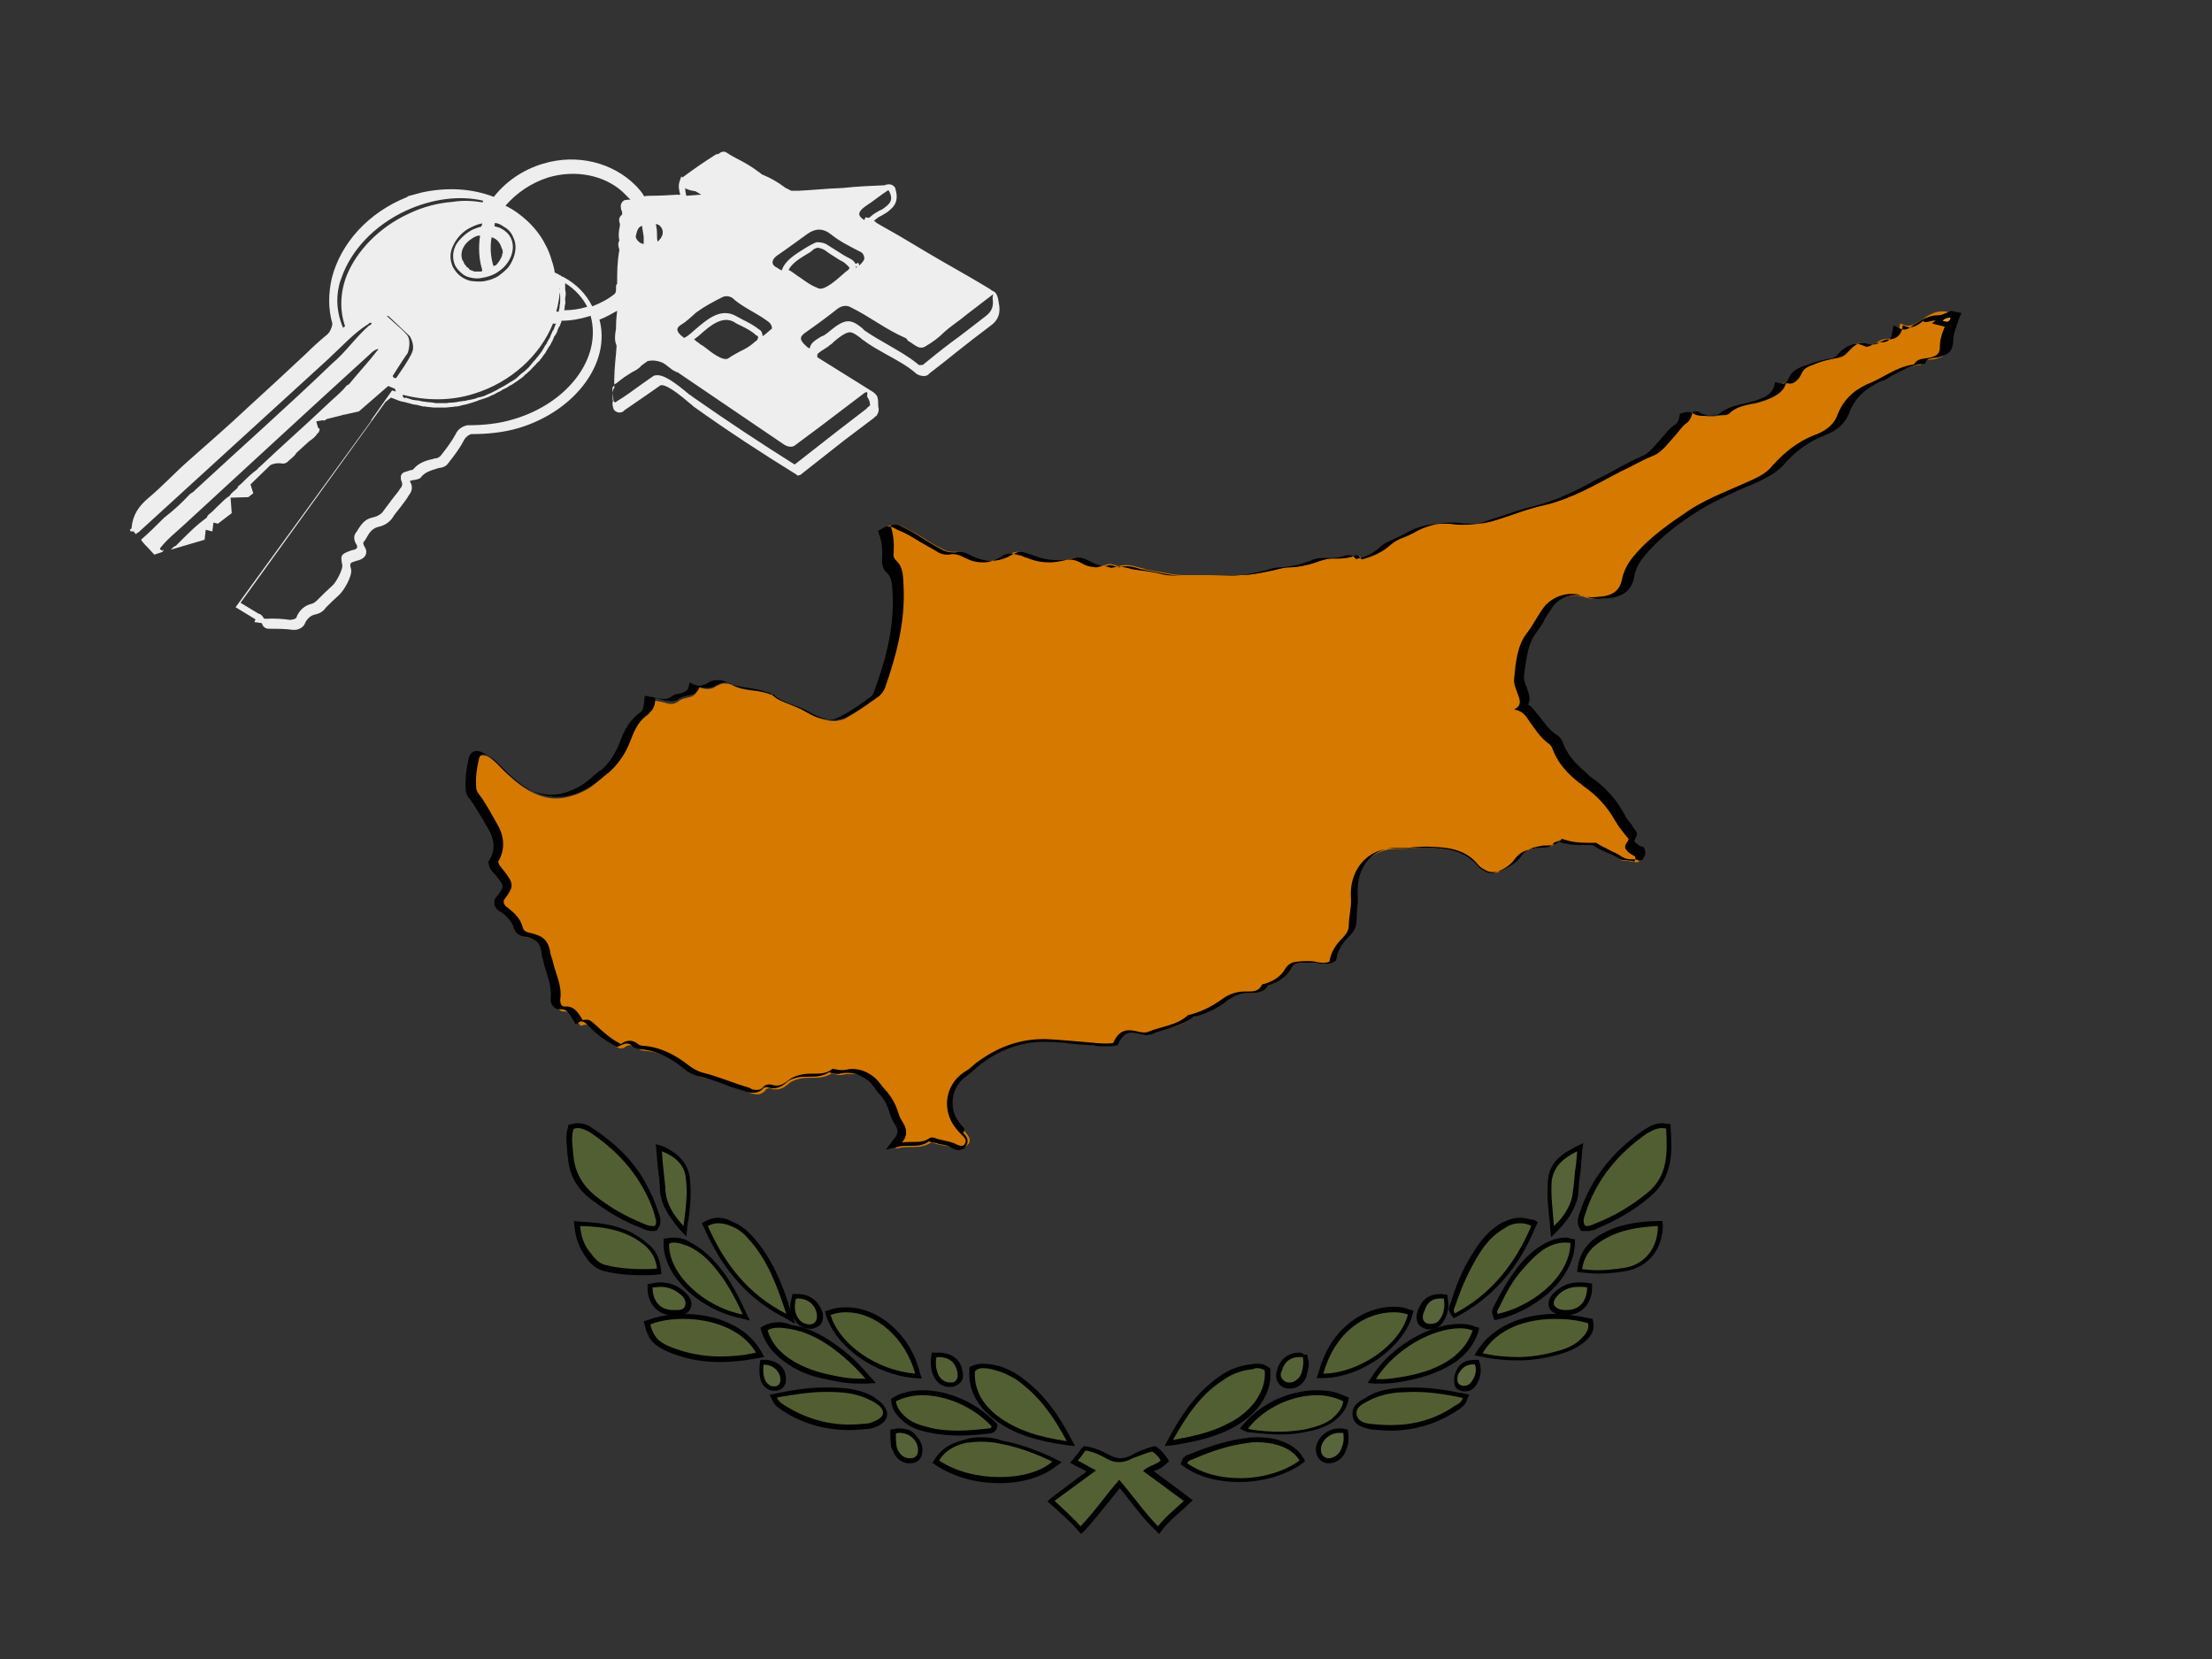<?xml version="1.0" encoding="UTF-8"?>
<svg xmlns="http://www.w3.org/2000/svg" xmlns:xlink="http://www.w3.org/1999/xlink" version="1.1" id="Layer_1" x="0px" y="0px" viewBox="0 0 400 300" style="enable-background:new 0 0 400 300;" xml:space="preserve">
<rect x="0" y="0" width="400" height="300" fill="#333333" stroke="none"/>
<style type="text/css">
	.st0{fill:#D67901;}
	.st1{fill:#536033;}
	.st2{fill:#515E31;}
	.st3{fill:#525F32;}
	.st4{fill:#535F32;}
	.st5{fill:#525F33;}
	.st6{fill:#525E31;}
	.st7{fill:#536034;}
	.st8{fill:#535F33;}
	.st9{fill:#546135;}
	.st10{fill:#566338;}
	.st11{fill:#566337;}
	.st12{fill:#59663C;}
	.st13{fill:#586439;}
	.st14{fill:#576236;}
	.st15{fill:#5C673D;}
	.st16{fill:#E3983B;}
	.st17{fill:none;}
	.st18{fill:#C89929;}
	.st19{fill:#EEEEEE;}
</style>
<g>
	<g>
		<path class="st0" d="M173.6,208c-0.4,0-0.7-0.1-0.9-0.2c-0.7-0.5-1.5-0.6-2.3-0.7c-0.5-0.1-1.1-0.2-1.5-0.4    c-0.2-0.1-0.4-0.1-0.5-0.1c-1.1,0.7-2.2,0.8-3.3,0.8c-0.7,0-1.3,0-2,0.1l-1.2,0.2l0.8-0.9c1.1-1.3,0.7-2.2,0-3.4    c-0.5-0.6-0.6-1.3-0.8-2c-0.5-1.4-1.1-2.5-2-3.5c-0.4-0.4-0.6-0.7-0.8-0.9c-0.4-0.5-0.7-0.9-1.2-1.3c-1.4-1.1-2.6-1.5-3.9-1.5    c-0.5,0-0.9,0-1.4,0.1c-0.1,0-0.4,0.1-0.6,0.1c-0.4,0-0.6,0-1.1-0.2h-0.1c-0.1,0-0.2-0.1-0.4-0.1c-1.2,0.8-2.5,0.8-3.6,0.8    c-0.7,0-1.3,0-1.9,0.1c-0.9,0.2-1.6,0.4-2.2,0.9c-0.6,0.5-1.3,1.1-2.3,1.1c-0.4,0-0.6,0-0.9-0.1c-0.1,0-0.2-0.1-0.4-0.1    c-0.2,0-0.6,0.1-0.7,0.4c-0.5,0.5-0.9,0.7-1.4,0.7s-0.8-0.1-1.2-0.2l-0.2-0.1c-1.2-0.4-2.5-0.8-3.5-1.2c-1.5-0.6-3.2-1.2-4.8-1.5    c-0.9-0.2-1.8-0.7-2.7-1.4c-2.8-2.2-5.4-3.3-8.2-3.5c-0.2,0-0.7-0.1-0.9-0.4c-0.5-0.4-0.8-0.6-1.3-0.6s-0.9,0.1-1.4,0.5l-0.7,0.1    l-0.2-0.1c-1.5-0.7-2.8-1.8-4.2-3l-0.2-0.3c-0.5-0.5-0.9-0.9-1.5-0.9c-0.2,0-0.4,0-0.6,0.1l-0.4,0.1l-0.4-0.5    c-0.8-1.3-1.4-2.1-2.5-2.1c-0.1,0-0.2,0-0.2,0l0,0c-0.4,0-0.6-0.1-0.8-0.4c-0.2-0.4-0.4-0.8-0.4-1.3c0.2-1.5-0.2-3-0.7-4.6    c-0.2-0.7-0.5-1.4-0.6-2.1c0-0.2-0.1-0.4-0.1-0.6c-0.1-0.2-0.1-0.5-0.2-0.7c-0.4-2.3-1.1-3-3.4-3.6c-0.8-0.1-1.5-0.5-1.8-1.4    c-0.4-1.4-1.4-2.3-2.5-3.2c-0.4-0.4-0.8-0.7-0.9-1.2v-0.1v-0.2c0-0.1,0-0.4,0.1-0.5c1.8-2.5,1.8-2.5-0.1-4.9    c-0.1-0.1-0.1-0.2-0.2-0.2c-0.4-0.4-0.7-0.8-0.8-1.4v-0.1l0.1-0.1c1.2-2,1.1-4-0.2-6.4c-0.2-0.5-0.5-0.9-0.8-1.4    c-0.7-1.3-1.5-2.7-2.5-4c-0.5-0.5-0.5-1.1-0.6-1.6c-0.1-1.6,0.1-3.2,0.5-5c0.2-1.1,0.8-1.3,1.3-1.3c0.2,0,0.6,0.1,0.9,0.2    c0.9,0.5,1.6,1.2,2.2,1.8c1.6,1.6,3.2,3.2,5.1,4.3c1.6,0.9,3.3,1.5,5,1.5c1.8,0,3.7-0.6,5.6-1.6c1.3-0.7,2.3-1.8,3.5-2.8l0.4-0.2    c1.5-1.4,2.7-3.2,3.5-5.4c0.6-1.8,1.5-3.6,3.5-5c0.7-0.5,0.8-1.3,0.9-2.3v-0.5l0.5,0.1c0.4,0.1,0.7,0.1,1.1,0.2    c0.6,0.1,1.2,0.4,1.8,0.4c0.5,0,0.9-0.1,1.4-0.5s1.1-0.5,1.5-0.6c0.9-0.2,1.6-0.4,1.9-1.4l0.1-0.5l0.5,0.1    c0.4,0.1,0.8,0.2,1.2,0.2c0.6,0,1.1-0.1,1.6-0.5c0.5-0.2,0.9-0.5,1.5-0.5c0.6,0,1.2,0.1,1.6,0.4c1.2,0.6,2.5,0.8,3.7,0.9    s2.2,0.4,3.4,0.8h0.2c0.1,0,0.4,0,0.5,0.2c0.9,0.9,2.2,1.4,3.5,1.9c0.8,0.4,1.6,0.6,2.5,1.1c1.3,0.7,2.8,1.5,4.4,1.5    c0.2,0,0.6,0,0.8-0.1c0.6-0.1,1.1-0.2,1.5-0.5c1.6-0.9,3.3-2,4.9-3.2l0.8-0.6c0.4-0.2,0.7-0.7,0.8-1.2c1.8-4.9,3.7-11.3,3.4-18.2    v-0.5c-0.1-1.5-0.1-3-1.3-4.1c-0.4-0.4-0.6-0.9-0.5-1.6c0.1-2,0-3.5-0.6-4.8l-0.1-0.4l0.4-0.2c0.4-0.1,0.7-0.2,0.9-0.2    c0.5,0,0.9,0.2,1.3,0.4c0.1,0,0.2,0.1,0.2,0.1c1.4,0.6,2.7,1.4,4,2.2c0.9,0.6,1.9,1.2,2.8,1.6c0.8,0.5,1.5,0.7,2.2,0.7    c0.2,0,0.4,0,0.6,0c0.1,0,0.4,0,0.5,0c0.8,0,1.4,0.4,2.1,0.7c1.2,0.6,2.3,0.9,3.5,0.9s2.5-0.4,3.6-1.1c0.5-0.4,0.9-0.5,1.4-0.5    c0.4,0,0.6,0,0.9,0.2c0.2,0.1,0.6,0.1,0.8,0.2c0.4,0.1,0.7,0.1,1.1,0.4c1.4,0.6,2.8,0.8,4.2,0.8c0.9,0,1.9-0.1,2.8-0.4    c0.2-0.1,0.5-0.1,0.7-0.1c0.8,0,1.5,0.4,2.2,0.7c0.5,0.2,0.8,0.4,1.3,0.5c0.1,0,0.4,0.1,0.5,0.1c0.2,0.1,0.6,0.1,0.8,0.1    c0.1,0,0.2,0,0.5-0.1s0.6-0.2,0.8-0.2c0.4,0,0.6,0.1,1.1,0.2c0.2,0.1,0.5,0.2,0.6,0.2c0.5-0.2,0.9-0.2,1.5-0.2    c0.7,0,1.4,0.2,2.1,0.4c0.5,0.1,0.8,0.2,1.3,0.4c1.4,0.2,2.8,0.5,4.6,0.8c1.1,0.2,2.1,0.2,3,0.2c0.4,0,1.8,0,2.2,0h1.2    c1.1,0,2,0,3,0c1.1,0,2,0,3,0h0.1c2,0,4-0.5,5.7-0.8c0.2-0.1,0.6-0.1,0.8-0.2c0.8-0.2,1.5-0.4,2.3-0.4c1.9,0,3.7-0.5,5.6-1.2    c0.7-0.2,1.4-0.4,2.2-0.4c0.2,0,0.4,0,0.6,0s0.5,0,0.6,0c1.2,0,2.2-0.2,2.9-0.5c0.1,0,0.2,0,0.4,0c0.6,0,0.8,0.5,0.9,0.6    c0,0,0,0,0,0.1c2.1-0.6,3.6-1.3,4.9-2.5c0.8-0.7,1.8-1.2,2.7-1.5c0.6-0.2,1.1-0.5,1.5-0.7c2.1-1.3,4.3-1.9,6.9-1.9    c0.6,0,1.2,0,1.9,0.1c0.6,0.1,1.2,0.1,1.8,0.1c1.5,0,3-0.2,4.3-0.7c0.7-0.2,1.5-0.5,2.2-0.7c2.1-0.7,4.3-1.5,6.5-2    c3.9-0.9,7.2-2.7,10.6-4.4c0.9-0.5,1.9-1.1,2.9-1.5c0.7-0.4,1.4-0.7,2-1.1c1.3-0.7,2.6-1.4,4-1.9c1.2-0.5,2-1.4,2.8-2.5    c0.2-0.4,0.5-0.6,0.8-0.9c0.2-0.2,0.5-0.5,0.6-0.7c0.5-0.7,1.1-1.3,1.9-1.8c0.6-0.4,0.8-1.1,0.9-1.6v-0.2l0.2-0.1    c0.2-0.1,0.6-0.1,0.8-0.1s0.5,0.1,0.7,0.2c0.6,0.4,1.3,0.5,2.1,0.5c0.4,0,0.8,0,1.2-0.1c0.5,0,0.8-0.1,1.3-0.1l0,0    c0.2,0,0.5-0.1,0.6-0.2c1.3-1.2,2.8-1.5,4.2-1.8c0.7-0.1,1.4-0.2,2-0.5l0.4-0.1c1.4-0.5,2.9-1.1,3.4-2.8l0.1-0.5l0.5,0.1    c0.2,0,0.4,0.1,0.6,0.1c0.5,0,1.1-0.1,1.5-1.4c0.5-1.2,1.4-1.5,2.2-1.9l0.4-0.1c1.6-0.7,3.4-1.1,4.7-1.3c0.6-0.1,0.9-0.6,1.4-1.1    l0.4-0.4c0.8-0.8,1.6-1.2,2.5-1.2c0.5,0,0.8,0.1,1.3,0.2c0.1,0.1,0.4,0.1,0.5,0.1c0.2,0,0.6-0.1,0.9-0.4c0.6-0.4,1.2-0.6,1.6-0.6    l0,0c1.5,0,2.2-0.7,2.5-2.2l0.1-0.6l0.6,0.2c0.4,0.2,0.7,0.2,0.9,0.2c0.7,0,1.4-0.5,2.1-0.9l0.2-0.1c1.2-0.8,2.3-1.6,3.9-1.6    c0.2,0,0.6,0,0.8,0.1l1.4,0.2l-0.1,1.5c-0.1,0.4-0.2,0.6-0.4,0.9c-0.5,1.1-0.8,2.1-0.8,3.3c0,1.8-0.6,2.2-2.2,2.6    c-0.2,0.1-0.6,0.1-0.8,0.1c-0.7,0.1-1.4,0.2-1.8,0.8l-0.1,0.2h-0.2c-2,0.2-3.7,1.2-5.5,2.2c-0.9,0.5-1.9,1.1-2.8,1.4    c-2.5,1.1-4.2,2.8-5.1,5.5c-0.6,1.6-2,2.8-4.2,3.7c-2.8,1.2-5.4,2.9-7.6,5.5c-0.9,1.1-2.1,1.9-3.7,2.6c-1.2,0.5-2.2,1.1-3.4,1.5    c-2.7,1.2-5.4,2.3-7.9,3.9c-3.5,2.2-7.2,4.9-10.2,8.4c-1.1,1.3-1.8,2.7-2,4c-0.4,2-1.5,3-3.6,3.4c-0.7,0.1-1.6,0.2-2.5,0.2    c-0.8,0-1.6-0.1-2.3-0.4c-0.5-0.1-0.9-0.2-1.4-0.2c-1.8,0-3.7,0.9-4.7,2.3c-0.5,0.7-0.9,1.4-1.4,2.1c-0.5,0.8-1.1,1.6-1.6,2.5    c-1.5,2-1.9,4.6-2.2,7.1l-0.1,0.8c-0.1,0.8,0.2,1.6,0.6,2.5l0.1,0.4c0.2,0.7,0.7,1.8-0.1,2.7c0.9,0.5,1.5,1.2,2,1.8l0.2,0.2    c1.1,1.5,2,2.9,3.4,3.9c0.6,0.4,0.8,0.9,0.9,1.4c0.9,2.5,2.8,4.2,4.4,5.6c0.4,0.2,0.6,0.5,0.8,0.7c2.3,1.6,4.2,3.6,5.7,6.3    c0.5,0.7,0.9,1.5,1.5,2.2c0.2,0.4,0.6,0.7,0.8,1.1l0.1,0.1v0.1c0,0.4-0.2,0.6-0.4,0.8c-0.2,0.4-0.4,0.6-0.1,0.8    c0.5,0.6,0.9,0.8,1.5,1.1l0.2,0.1v0.2c0.1,0.5,0,0.9-0.1,1.2s-0.4,0.2-0.5,0.2h-0.1h-0.1c-0.4-0.1-0.7-0.1-1.2-0.2    c-0.6,0-1.3,0-1.9-0.5c-0.7-0.5-1.4-0.8-2.2-1.2c-0.7-0.4-1.5-0.6-2.1-1.1c-0.2-0.1-0.4-0.2-0.7-0.2h-0.1c-0.5,0-0.9,0-1.4,0    c-1.4,0-2.7-0.2-3.7-0.6c-0.1,0-0.4-0.1-0.5-0.1s-0.2,0-0.2,0.1c-0.7,0.9-1.6,1.1-2.5,1.1c-0.2,0-0.4,0-0.6,0    c-1.8,0.2-3,0.6-4.1,2c-0.9,1.2-2.3,1.9-3.5,2.5c-0.4,0.1-0.6,0.2-0.9,0.2c-0.4,0-0.7-0.1-1.1-0.2c-0.6-0.2-1.1-0.5-1.4-0.9    c-2.3-2.9-5.6-3.3-9.3-3.5c-0.2,0-0.5,0-0.7,0c-0.7,0-1.3,0-2,0.1c-0.7,0-1.3,0.1-2,0.1l0,0c-0.2,0-0.5,0-0.7,0    c-0.1,0-0.2,0-0.4,0c-2.2,0-4,0.8-5.4,2.2c-1.5,1.6-2.3,4-2.2,6.5c0,0.9,0,1.9-0.1,2.8c-0.1,0.7-0.1,1.4-0.1,2.1    c0,1.1-0.7,1.9-1.4,2.6l-0.2,0.2c-1.1,1.2-1.6,2.5-2,3.7v0.2l-0.2,0.1c-0.5,0.2-0.8,0.4-1.4,0.4c-0.5,0-0.8-0.1-1.2-0.1h-0.2    c-0.4-0.1-0.7-0.1-1.2-0.1c-0.4,0-0.8,0-1.2,0h-0.3c-0.9,0-1.5,0.4-2,1.2c-0.9,1.4-2.2,2.3-4,2.9c-0.1,0-0.2,0.1-0.4,0.1    c-0.7,1.3-2,1.3-3,1.3h-0.5c-1.4,0-2.6,0.5-3.6,1.3c-1.9,1.4-3.7,2.3-5.7,2.9H216c-0.1,0-0.2,0.1-0.4,0.1    c-1.4,1.3-3.2,1.8-4.8,2.2c-0.8,0.2-1.8,0.6-2.6,0.9c-0.2,0.1-0.6,0.2-0.9,0.2c-0.4,0-0.7-0.1-1.1-0.2l-0.4-0.1    c-0.5-0.1-0.9-0.1-1.3-0.1c-1.2,0-1.9,0.6-2.6,2l-0.1,0.2h-0.2c-0.5,0.1-0.9,0.1-1.5,0.1c-0.7,0-1.4-0.1-2-0.1    c-0.4,0-0.6,0-0.9-0.1c-0.9-0.1-1.9-0.1-2.8-0.2c-1.8-0.1-3.5-0.4-5.1-0.4h-0.4c-4.2,0-8.2,1.4-12,4.3c-0.4,0.2-0.6,0.5-0.8,0.7    c-0.4,0.4-0.8,0.7-1.3,0.9c-1.5,1.1-2.6,2.7-2.8,4.4c-0.2,1.8,0.2,3.6,1.5,5c0.2,0.2,1.2,1.3,1.2,1.3c0.4,0.5,0.9,1.1,0.5,1.9    C174.3,207.7,173.9,208,173.6,208z"></path>
		<path d="M350.5,57.9c0.2,0,0.5,0,0.7,0.1s0.6,0.1,0.8,0.2c-0.5,1.4-1.2,2.8-1.2,4.3c0,1.5-0.4,1.8-1.9,2.2    c-1.1,0.2-2.2,0.1-2.8,1.2c-3.2,0.4-5.6,2.5-8.5,3.6c-2.6,1.2-4.4,3-5.4,5.7c-0.7,1.8-2.3,2.8-3.9,3.4c-3.2,1.2-5.6,3.2-7.8,5.6    c-0.9,1.2-2.2,1.9-3.5,2.5c-3.9,1.8-7.8,3.2-11.3,5.4c-3.7,2.5-7.4,5-10.3,8.5c-1.1,1.3-1.8,2.7-2.1,4.2c-0.4,1.9-1.5,2.7-3.2,3    c-0.8,0.1-1.6,0.2-2.3,0.2c-0.7,0-1.4-0.1-2.1-0.4c-0.5-0.2-1.1-0.2-1.6-0.2c-2,0-4,1.1-5,2.5c-1.1,1.5-1.9,3.2-3,4.6    c-1.8,2.3-2,5.4-2.3,8.2c-0.1,1.1,0.4,2,0.7,2.9c0.4,1.1,0.7,2-0.7,2.7c1.3,0.2,2,0.9,2.6,1.9c1.1,1.5,2.1,3.2,3.7,4.3    c0.5,0.4,0.6,0.8,0.8,1.3c0.9,2.3,2.7,4.2,4.6,5.7c0.4,0.2,0.6,0.5,0.9,0.7c2.3,1.6,4.2,3.6,5.6,6.1c0.7,1.2,1.5,2.2,2.5,3.4    c0,0.6-1.1,1.1-0.4,2c0.5,0.7,1.2,0.9,1.6,1.2c0.1,0.5-0.1,0.9-0.2,0.9l0,0c-0.9-0.4-2,0-2.9-0.6c-1.3-0.9-3-1.3-4.3-2.2    c-0.2-0.2-0.6-0.2-0.9-0.2c-0.1,0-0.1,0-0.2,0c-0.5,0-0.9,0-1.4,0c-1.3,0-2.5-0.1-3.6-0.5c-0.2-0.1-0.5-0.1-0.6-0.1    c-0.2,0-0.5,0.1-0.6,0.2c-0.7,1.1-1.8,0.8-2.8,0.9c-1.8,0.2-3.3,0.6-4.4,2.2c-0.8,1.1-2.1,1.8-3.4,2.3c-0.2,0.1-0.5,0.1-0.7,0.1    c-0.4,0-0.6-0.1-0.9-0.2c-0.5-0.2-0.9-0.5-1.3-0.8c-2.5-3.2-6.1-3.5-9.6-3.6c-0.2,0-0.5,0-0.7,0c-1.3,0-2.7,0.1-4,0.1    c-0.2,0-0.5,0-0.6,0s-0.2,0-0.4,0c-5.3,0-8.3,4.3-7.9,9.1c0.1,1.6-0.4,3.3-0.4,4.9c0,1.1-0.8,1.9-1.5,2.6c-1.1,1.2-1.8,2.5-2,3.9    c-0.4,0.2-0.8,0.2-1.2,0.2c-0.5,0-0.9-0.1-1.4-0.2c-0.5-0.1-0.8-0.1-1.3-0.1c-0.6,0-1.2,0-1.8,0.1c-1.1,0-1.8,0.5-2.3,1.3    c-0.8,1.4-2.1,2.2-3.7,2.7c-0.2,0-0.5,0.1-0.5,0.2c-0.6,1.2-1.6,1.2-2.7,1.2l0,0c-0.1,0-0.2,0-0.5,0c-1.4,0-2.8,0.5-3.9,1.3    c-1.8,1.3-3.5,2.2-5.6,2.8c-0.2,0.1-0.6,0.1-0.7,0.2c-2.1,1.9-4.9,2-7.2,3c-0.2,0.1-0.5,0.1-0.7,0.1c-0.5,0-0.9-0.1-1.3-0.2    c-0.5-0.1-0.9-0.2-1.4-0.2c-1.3,0-2.2,0.7-2.9,2.3c-0.5,0.1-0.9,0.1-1.4,0.1c-0.9,0-2-0.1-2.9-0.2c-2.7-0.2-5.4-0.5-7.9-0.6    c-0.1,0-0.2,0-0.4,0c-4.6,0-8.6,1.6-12.3,4.4c-0.7,0.6-1.3,1.2-2.1,1.6c-3.4,2.3-4.1,6.9-1.4,10.2c0.4,0.5,0.7,0.8,1.2,1.3    c0.4,0.4,0.7,0.8,0.4,1.4c-0.2,0.4-0.5,0.4-0.7,0.4s-0.5-0.1-0.7-0.2c-1.3-0.7-2.7-0.7-4-1.2c-0.2-0.1-0.5-0.1-0.6-0.1    s-0.2,0-0.4,0.1c-1.5,1.1-3.2,0.5-5,0.8c1.2-1.4,0.8-2.7,0-3.9c-0.4-0.6-0.6-1.3-0.8-1.9c-0.5-1.4-1.2-2.6-2.1-3.6    c-0.7-0.7-1.2-1.6-2-2.3c-1.3-1.1-2.7-1.6-4.1-1.6c-0.5,0-0.9,0.1-1.5,0.2c-0.1,0-0.2,0-0.5,0c-0.4,0-0.6-0.1-0.9-0.1    c-0.2-0.1-0.5-0.1-0.6-0.1s-0.2,0-0.2,0.1c-1.6,1.2-3.5,0.5-5.4,0.9c-0.9,0.2-1.6,0.4-2.5,1.1c-0.6,0.5-1.3,0.9-2,0.9    c-0.2,0-0.5,0-0.8-0.1c-0.2-0.1-0.4-0.1-0.6-0.1c-0.4,0-0.8,0.1-1.1,0.5c-0.4,0.4-0.7,0.5-1.2,0.5s-0.9-0.1-1.3-0.4    c-2.8-0.8-5.5-2-8.3-2.7c-0.9-0.2-1.8-0.7-2.6-1.3c-2.5-2-5.3-3.4-8.4-3.6c-0.2,0-0.6-0.1-0.7-0.2c-0.6-0.5-1.1-0.7-1.6-0.7    c-0.6,0-1.1,0.2-1.6,0.6c-1.6-0.8-2.9-1.9-4.1-3c-0.7-0.6-1.3-1.4-2.1-1.4c-0.2,0-0.5,0-0.7,0.1c-0.8-1.3-1.5-2.5-3-2.5    c-0.1,0-0.2,0-0.4,0l0,0c-0.5,0-0.7-0.6-0.7-1.2c0.4-2.5-0.8-4.6-1.3-6.8c-0.1-0.5-0.2-0.8-0.4-1.3c-0.4-2.6-1.2-3.4-3.7-4    c-0.7-0.1-1.3-0.4-1.4-1.1c-0.4-1.5-1.5-2.5-2.6-3.4c-0.4-0.2-0.7-0.6-0.8-0.9c0-0.1,0-0.4,0-0.5c1.9-2.6,1.9-2.9-0.1-5.5    c-0.4-0.5-0.8-0.8-0.9-1.5c1.3-2.2,1.1-4.6-0.2-6.8c-1.1-1.9-2-3.7-3.3-5.4c-0.4-0.5-0.5-0.9-0.5-1.4c-0.1-1.6,0.1-3.3,0.5-4.9    c0.1-0.6,0.4-0.9,0.8-0.9c0.2,0,0.5,0.1,0.7,0.2c0.8,0.4,1.5,0.9,2.1,1.6c1.6,1.6,3.3,3.3,5.3,4.4c1.8,1.1,3.5,1.5,5.3,1.5    c2,0,3.9-0.6,5.8-1.8c1.4-0.8,2.7-2,3.9-3c1.6-1.5,2.8-3.4,3.6-5.6c0.7-1.9,1.6-3.6,3.3-4.8c0.8-0.6,1.1-1.5,1.1-2.7    c0.9,0.2,1.9,0.6,2.8,0.6c0.6,0,1.1-0.1,1.6-0.5c1.2-0.8,3-0.2,3.6-2.1c0.5,0.1,0.9,0.2,1.3,0.2c0.6,0,1.3-0.2,1.9-0.6    c0.5-0.2,0.8-0.4,1.3-0.4s1.1,0.1,1.4,0.4c2.2,1.2,4.9,0.8,7.1,1.8c0,0,0.1,0,0.2,0h0.1c0.1,0,0.1,0,0.2,0c1.6,1.6,4.1,1.9,6.1,3    c1.4,0.8,2.9,1.6,4.7,1.6c0.2,0,0.6,0,0.8-0.1c0.6-0.1,1.2-0.2,1.6-0.5c2-1.1,3.9-2.5,5.7-3.7c0.5-0.4,0.8-0.8,1.1-1.4    c2.1-6,3.7-12,3.4-18.4c-0.1-1.8,0-3.5-1.4-4.8c-0.4-0.4-0.5-0.8-0.4-1.3c0.1-1.8,0-3.4-0.6-5c0.2-0.1,0.6-0.2,0.8-0.2    c0.5,0,0.9,0.2,1.4,0.5c2.5,1.1,4.4,2.7,6.8,3.9c0.8,0.5,1.5,0.7,2.5,0.7c0.2,0,0.5,0,0.7-0.1c0.1,0,0.2,0,0.5,0    c0.7,0,1.3,0.4,2,0.7c1.2,0.6,2.5,0.9,3.6,0.9c1.3,0,2.6-0.4,3.9-1.2c0.5-0.2,0.8-0.4,1.2-0.4c0.2,0,0.5,0,0.8,0.1    c0.6,0.2,1.3,0.4,1.9,0.6c1.4,0.6,2.9,0.8,4.3,0.8c0.9,0,2-0.1,2.9-0.4c0.2,0,0.5-0.1,0.6-0.1c1.2,0,2.2,0.8,3.3,1.2    c0.5,0.1,0.9,0.4,1.4,0.4c0.2,0,0.4,0,0.6-0.1c0.2-0.1,0.5-0.1,0.6-0.1c0.2,0,0.6,0.1,0.8,0.2s0.6,0.2,0.8,0.2h0.1    c0.5-0.2,0.9-0.2,1.3-0.2c1.2,0,2.2,0.5,3.3,0.7c1.5,0.2,3,0.6,4.4,0.8c1.1,0.2,2.1,0.2,3.2,0.2c0.7,0,1.4,0,2.2,0    c0.1,0,0.2,0,0.4,0s0.5,0,0.7,0c2,0,4-0.1,6-0.1h0.1l0,0c2,0,3.9-0.4,5.8-0.8c1.1-0.2,2.1-0.6,3.2-0.6c2-0.1,3.9-0.5,5.7-1.2    c0.7-0.2,1.3-0.4,2-0.4c0.2,0,0.4,0,0.6,0s0.5,0,0.7,0c1.1,0,2.2-0.2,3-0.6c0.1,0,0.1,0,0.2,0c0.6,0,0.5,0.6,0.9,0.7    c1.9-0.5,3.7-1.2,5.3-2.6c1.2-1.1,2.8-1.5,4.2-2.2c2.1-1.2,4.3-1.8,6.7-1.8c0.6,0,1.2,0,1.8,0.1s1.2,0.1,1.9,0.1    c1.5,0,3-0.2,4.6-0.7c2.9-0.9,5.7-2.1,8.8-2.7c4.9-1.2,9.1-3.7,13.5-6c2-0.9,3.9-2.1,6-2.9c1.6-0.7,2.6-2.2,3.7-3.4    c0.8-0.8,1.4-1.9,2.3-2.5c0.7-0.5,0.9-1.3,1.1-2c0.2-0.1,0.5-0.1,0.6-0.1c0.2,0,0.4,0,0.5,0.1c0.7,0.5,1.5,0.6,2.3,0.6    s1.6-0.1,2.5-0.1c0,0,0,0,0.1,0l0,0c0.2,0,0.6-0.1,0.8-0.4c1.8-1.6,4.1-1.5,6.1-2.2c1.5-0.6,3.4-1.1,4-3.2    c0.2,0.1,0.5,0.1,0.7,0.1c0.9,0,1.6-0.7,2-1.6c0.5-1.2,1.3-1.4,2.3-1.8c1.5-0.7,3-0.9,4.7-1.3c0.8-0.1,1.4-0.9,2-1.5    c0.7-0.7,1.4-1.1,2.1-1.1c0.4,0,0.7,0.1,1.2,0.2c0.2,0.1,0.5,0.1,0.7,0.1c0.4,0,0.8-0.1,1.2-0.4c0.5-0.2,0.9-0.5,1.4-0.5l0,0l0,0    c1.6,0,2.6-0.8,2.8-2.6c0.5,0.2,0.8,0.4,1.2,0.4c0.9,0,1.8-0.6,2.5-1.2C347.9,58.6,349.1,57.9,350.5,57.9 M350.5,57L350.5,57    c-1.6,0-3,0.8-4.2,1.6l-0.2,0.1c-0.6,0.5-1.2,0.9-1.8,0.9c-0.2,0-0.5-0.1-0.8-0.2l-1.1-0.6l-0.2,1.2c-0.2,1.5-0.9,1.9-1.9,1.9    h-0.1c-0.6,0-1.2,0.2-1.9,0.6c-0.2,0.1-0.5,0.2-0.7,0.2c-0.1,0-0.2,0-0.4-0.1c-0.5-0.2-0.9-0.4-1.5-0.4c-0.9,0-1.9,0.5-2.8,1.3    c-0.1,0.1-0.2,0.2-0.4,0.4c-0.4,0.5-0.8,0.8-1.2,0.9c-1.4,0.2-3,0.6-4.8,1.3l-0.4,0.1c-0.9,0.4-2,0.8-2.6,2.1    c-0.5,1.1-0.9,1.1-1.2,1.1c-0.1,0-0.2,0-0.5-0.1l-0.8-0.2l-0.2,0.8c-0.5,1.5-1.8,2-3.2,2.5l-0.4,0.1c-0.6,0.2-1.3,0.4-2,0.5    c-1.5,0.4-3,0.7-4.4,1.9l-0.2,0.1h-0.1c-0.5,0-0.9,0-1.3,0.1c-0.5,0-0.8,0.1-1.2,0.1c-0.8,0-1.4-0.1-1.9-0.5    c-0.2-0.1-0.6-0.2-0.9-0.2c-0.2,0-0.6,0-0.9,0.2l-0.5,0.1l-0.1,0.5c-0.1,0.7-0.4,1.2-0.7,1.4c-0.8,0.5-1.4,1.2-2,1.9    c-0.2,0.2-0.4,0.5-0.6,0.7c-0.2,0.2-0.5,0.6-0.8,0.9c-0.8,0.9-1.6,1.9-2.7,2.3c-1.4,0.6-2.7,1.3-4,2c-0.7,0.4-1.3,0.7-2,1.1    c-0.9,0.5-1.9,0.9-2.9,1.5c-3.3,1.8-6.8,3.5-10.5,4.4c-2.2,0.5-4.4,1.3-6.5,2c-0.7,0.2-1.5,0.5-2.2,0.7c-1.3,0.5-2.7,0.7-4.2,0.7    c-0.6,0-1.2,0-1.8-0.1s-1.3-0.1-1.9-0.1c-2.6,0-4.9,0.6-7,1.9c-0.5,0.2-0.9,0.5-1.5,0.7c-0.9,0.5-2,0.8-2.8,1.6    c-1.2,1.1-2.5,1.8-4.4,2.2c-0.2-0.2-0.5-0.7-1.2-0.7c-0.1,0-0.2,0-0.4,0h-0.1h-0.1c-0.9,0.4-1.9,0.5-2.8,0.5c-0.2,0-0.4,0-0.6,0    c-0.2,0-0.5,0-0.7,0c-0.8,0-1.6,0.1-2.3,0.5c-1.9,0.7-3.6,1.1-5.5,1.2c-0.8,0-1.6,0.2-2.5,0.5c-0.2,0.1-0.6,0.1-0.8,0.2    c-1.8,0.4-3.7,0.8-5.6,0.8h-0.1c-1.1,0-2,0-3,0c-0.9,0-2,0-2.9,0c-0.2,0-0.5,0-0.7,0h-0.4c-0.4,0-0.7,0-1.1,0c-0.4,0-0.7,0-1.1,0    c-0.9,0-2,0-2.9-0.2c-1.4-0.4-3-0.6-4.6-0.8c-0.4-0.1-0.8-0.1-1.2-0.2c-0.7-0.2-1.4-0.4-2.2-0.4c-0.6,0-1.1,0.1-1.5,0.2    c-0.1,0-0.2-0.1-0.2-0.1h-0.1c-0.5-0.2-0.8-0.2-1.2-0.2s-0.7,0.1-1.1,0.2c-0.1,0-0.1,0-0.2,0c-0.1,0-0.4-0.1-0.7-0.1    c-0.1,0-0.4-0.1-0.5-0.1c-0.4-0.1-0.7-0.2-1.2-0.5c-0.7-0.4-1.4-0.7-2.3-0.7c-0.2,0-0.6,0-0.8,0.1c-0.9,0.2-1.8,0.4-2.7,0.4    c-1.4,0-2.7-0.2-4.1-0.8c-0.4-0.1-0.7-0.2-1.1-0.4c-0.2-0.1-0.6-0.1-0.8-0.2c-0.4-0.1-0.7-0.2-1.1-0.2c-0.6,0-1.1,0.1-1.6,0.5    c-1.2,0.7-2.2,1.1-3.4,1.1c-1.1,0-2.1-0.2-3.2-0.8h-0.1c-0.7-0.4-1.4-0.7-2.2-0.7c-0.2,0-0.4,0-0.6,0.1c-0.1,0-0.4,0-0.5,0    c-0.6,0-1.3-0.2-2-0.7c-0.9-0.5-1.9-1.1-2.8-1.6c-1.3-0.8-2.6-1.6-4.1-2.2c-0.1,0-0.2-0.1-0.2-0.1c-0.4-0.2-0.8-0.5-1.4-0.5    c-0.4,0-0.8,0.1-1.2,0.4l-0.7,0.4l0.2,0.7c0.5,1.3,0.6,2.8,0.5,4.7c0,0.8,0.2,1.5,0.7,2c1.1,0.9,1.1,2.3,1.2,3.7l0,0    c0.4,6.9-1.6,13.3-3.4,18.1c-0.1,0.4-0.4,0.7-0.7,0.9l-0.8,0.6c-1.5,1.1-3.2,2.2-4.8,3c-0.4,0.2-0.8,0.4-1.3,0.4    c-0.2,0-0.5,0-0.7,0c-1.5,0-3-0.8-4.2-1.5c-0.8-0.5-1.6-0.8-2.6-1.2c-1.3-0.5-2.5-0.9-3.3-1.8c-0.4-0.4-0.7-0.4-0.8-0.4h-0.1l0,0    c-1.2-0.5-2.2-0.6-3.4-0.8c-1.3-0.2-2.6-0.4-3.6-0.9c-0.6-0.4-1.2-0.5-1.9-0.5c-0.6,0-1.3,0.1-1.8,0.5c-0.5,0.2-0.9,0.5-1.4,0.5    c-0.4,0-0.7-0.1-1.1-0.2l-0.8-0.4l-0.2,0.9c-0.2,0.7-0.6,0.8-1.5,1.1c-0.6,0.1-1.2,0.2-1.6,0.6c-0.4,0.2-0.7,0.4-1.2,0.4    s-1.1-0.1-1.6-0.2c-0.4-0.1-0.7-0.2-1.1-0.2l-0.9-0.2l-0.1,0.9c-0.1,1.2-0.2,1.8-0.7,2.1c-2,1.4-3,3.5-3.6,5.1    c-0.8,2.2-1.9,3.9-3.4,5.3l-0.4,0.2c-1.1,0.9-2.2,2-3.4,2.7c-1.9,1.1-3.6,1.6-5.4,1.6c-1.6,0-3.3-0.5-4.8-1.4    c-1.9-1.2-3.5-2.7-5-4.3c-0.6-0.6-1.4-1.3-2.3-1.8c-0.4-0.2-0.8-0.4-1.2-0.4c-0.4,0-1.4,0.1-1.6,1.6c-0.4,1.9-0.6,3.5-0.5,5.1    c0,0.6,0.1,1.3,0.7,1.9c0.9,1.2,1.6,2.5,2.5,3.9c0.2,0.5,0.5,0.9,0.8,1.4c1.3,2.2,1.4,4.1,0.2,6l-0.1,0.2l0.1,0.4    c0.1,0.8,0.6,1.3,0.9,1.6c0.1,0.1,0.1,0.1,0.2,0.2c1.8,2.2,1.8,2.2,0.1,4.3c-0.2,0.2-0.2,0.6-0.2,0.7c0,0,0,0,0,0.1v0.2v0.2    c0.2,0.6,0.7,1.1,1.1,1.3h0.1c1.2,0.9,2,1.8,2.3,2.9c0.4,1.3,1.5,1.5,2.1,1.6c2.2,0.5,2.7,1.1,3,3.3c0,0.4,0.1,0.6,0.2,0.8    c0,0.1,0.1,0.4,0.1,0.5c0.1,0.7,0.4,1.4,0.6,2.1c0.5,1.5,0.8,2.9,0.7,4.3c-0.1,0.6,0.1,1.3,0.5,1.6c0.2,0.4,0.7,0.5,1.1,0.5l0,0    h0.1c0.1,0,0.1,0,0.2,0c0.9,0,1.4,0.6,2.1,1.9l0.1,0.1l0.4,0.7l0.7-0.4c0.1-0.1,0.2-0.1,0.4-0.1c0.4,0,0.8,0.4,1.2,0.8    c0.1,0.1,0.2,0.2,0.4,0.4c1.4,1.4,2.8,2.3,4.3,3.2l0.5,0.2l0.5-0.2c0.5-0.2,0.8-0.4,1.2-0.4s0.7,0.1,1.1,0.5s0.8,0.4,1.2,0.5    c2.7,0.2,5.3,1.3,7.9,3.4c0.9,0.8,1.9,1.3,2.8,1.5c1.6,0.4,3.2,0.9,4.7,1.5c1.2,0.5,2.3,0.8,3.6,1.2l0.2,0.1    c0.5,0.1,0.8,0.2,1.4,0.2c0.7,0,1.3-0.2,1.8-0.8c0.1-0.1,0.2-0.2,0.5-0.2c0.1,0,0.1,0,0.2,0c0.4,0.1,0.7,0.2,1.1,0.2    c1.2,0,2-0.7,2.6-1.2c0.6-0.5,1.2-0.6,2-0.8c0.6-0.1,1.2-0.1,1.8-0.1c1.2,0,2.5,0,3.7-0.8h0.1c0.1,0,0.1,0,0.2,0.1    c0.5,0.1,0.8,0.2,1.2,0.2c0.2,0,0.5,0,0.7-0.1c0.5-0.1,0.8-0.1,1.3-0.1c1.2,0,2.3,0.5,3.6,1.4c0.5,0.4,0.7,0.8,1.1,1.2    c0.2,0.4,0.5,0.7,0.8,1.1c0.9,0.9,1.5,2,1.9,3.3c0.2,0.7,0.5,1.5,0.9,2.1c0.8,1.2,0.8,1.9,0,2.8l-1.5,2l2.5-0.6    c0.6-0.1,1.3-0.1,1.9-0.1c1.2,0,2.2,0,3.4-0.8c0.1,0,0.1,0,0.2,0.1h0.1c0.6,0.1,1.1,0.2,1.6,0.4c0.8,0.1,1.5,0.2,2.2,0.7    c0.4,0.2,0.8,0.4,1.2,0.4c0.6,0,1.1-0.2,1.4-0.8c0.7-1.1-0.1-1.9-0.5-2.3l0.2-0.8c-0.2-0.2-0.5-0.6-0.7-0.8    c-1.2-1.4-1.6-3-1.4-4.7c0.2-1.6,1.2-3.2,2.6-4.1c0.5-0.4,0.9-0.7,1.3-1.1c0.2-0.2,0.6-0.5,0.8-0.7c3.7-2.9,7.6-4.3,11.8-4.3    c0.1,0,0.2,0,0.4,0c1.8,0,3.5,0.2,5.1,0.4c0.9,0.1,1.9,0.1,2.8,0.2c0.4,0,0.6,0,0.9,0.1c0.7,0.1,1.4,0.1,2.1,0.1    c0.6,0,1.1,0,1.5-0.1l0.5-0.1l0.2-0.4c0.7-1.5,1.4-1.8,2.2-1.8c0.4,0,0.7,0,1.2,0.1c0.1,0,0.2,0,0.4,0.1c0.4,0.1,0.8,0.2,1.2,0.2    s0.7-0.1,1.1-0.2c0.8-0.4,1.6-0.6,2.6-0.9c1.6-0.5,3.4-1.1,4.9-2.3c0,0,0.1,0,0.2,0s0.1,0,0.2,0c2-0.6,4-1.5,5.8-3    c1.1-0.7,2.1-1.2,3.4-1.2c0.1,0,0.2,0,0.4,0c1.1,0,2.6,0,3.4-1.4l0,0h0.1c1.9-0.6,3.3-1.6,4.2-3.2c0.4-0.6,0.8-0.8,1.6-0.9    c0.2,0,0.4,0,0.6,0c0.4,0,0.8,0,1.2,0c0.5,0,0.8,0,1.2,0.1h0.2c0.4,0.1,0.8,0.1,1.3,0.1c0.6,0,1.1-0.1,1.5-0.4l0.4-0.2l0.1-0.5    c0.2-1.2,0.8-2.3,1.9-3.5l0.2-0.2c0.7-0.7,1.5-1.6,1.5-2.9c0-0.7,0.1-1.4,0.1-2.1c0.1-0.9,0.2-1.9,0.1-2.9c-0.1-2.5,0.6-4.7,2-6.2    c1.3-1.4,3-2.1,5-2.1c0.1,0,0.2,0,0.4,0s0.5,0,0.7,0c0.7,0,1.4,0,2-0.1c0.6,0,1.3-0.1,2-0.1c0.2,0,0.5,0,0.7,0    c3.7,0.1,6.8,0.5,9,3.3c0.5,0.6,1.1,0.8,1.6,1.1c0.5,0.2,0.8,0.2,1.3,0.2c0.4,0,0.8-0.1,1.2-0.2c1.3-0.6,2.8-1.4,3.7-2.7    s2.2-1.6,3.9-1.9c0.2,0,0.4,0,0.6,0c0.8,0,2-0.1,2.8-1.2c0.1,0,0.1,0,0.4,0.1c1.2,0.4,2.5,0.6,4,0.6c0.5,0,0.9,0,1.4,0h0.1    c0.2,0,0.4,0,0.5,0.1c0.7,0.5,1.5,0.8,2.2,1.2c0.8,0.4,1.5,0.7,2.1,1.1c0.7,0.5,1.4,0.6,2.1,0.6c0.4,0,0.7,0,0.9,0.1l0.1,0.1h0.2    c0.4,0,0.7-0.1,0.8-0.5c0.4-0.5,0.4-1.1,0.2-1.5l-0.1-0.4l-0.4-0.1c-0.6-0.2-0.9-0.5-1.3-0.9c0-0.1-0.1-0.1-0.1-0.1    s0.1-0.1,0.1-0.2c0.1-0.2,0.4-0.6,0.4-1.1v-0.2l-0.1-0.2c-0.2-0.4-0.6-0.7-0.8-1.2c-0.6-0.7-1.1-1.4-1.5-2.2    c-1.5-2.7-3.5-4.8-5.8-6.4c-0.2-0.1-0.5-0.4-0.7-0.6l-0.1-0.1c-1.6-1.4-3.4-3-4.3-5.4c-0.2-0.6-0.5-1.2-1.2-1.6    c-1.4-0.9-2.3-2.3-3.4-3.7l-0.2-0.2c-0.5-0.6-0.9-1.3-1.6-1.6c0.6-0.9,0.1-2.1-0.1-2.7l-0.1-0.4c-0.4-0.8-0.6-1.5-0.5-2.2l0.1-0.8    c0.4-2.6,0.6-4.9,2.1-6.9c0.6-0.8,1.2-1.6,1.6-2.6c0.5-0.7,0.9-1.4,1.4-2.1c0.9-1.3,2.7-2.1,4.3-2.1c0.5,0,0.9,0.1,1.3,0.2    c0.7,0.2,1.5,0.5,2.5,0.5s1.8-0.1,2.6-0.2c2.3-0.4,3.6-1.6,4-3.7c0.2-1.3,0.8-2.6,1.9-3.9c2.9-3.5,6.5-6.1,10-8.3    c2.5-1.5,5.1-2.7,7.8-3.9c1.2-0.5,2.2-0.9,3.4-1.5c1.6-0.8,2.9-1.6,3.9-2.7c2.2-2.6,4.7-4.3,7.5-5.4c2.3-0.9,3.7-2.2,4.4-4    c0.9-2.5,2.6-4.2,4.9-5.3c1.1-0.5,2-0.9,2.9-1.5c1.8-0.9,3.4-1.9,5.4-2.1h0.5l0.2-0.4c0.2-0.5,0.7-0.6,1.5-0.7    c0.2,0,0.6-0.1,0.8-0.1c1.6-0.5,2.5-0.9,2.6-3c0-1.1,0.4-2.1,0.8-3.2c0.1-0.4,0.2-0.6,0.3-0.9l0.4-0.9l-1.1-0.2l-0.8-0.2    C351,57.1,350.8,57,350.5,57L350.5,57z"></path>
	</g>
	<g>
		<path class="st1" d="M209.1,276.2c-1.8-1.8-3.3-3.7-4.7-5.6c-0.6-0.8-1.3-1.6-2-2.5c-0.8,1.1-1.6,2-2.5,3c-1.3,1.6-2.7,3.4-4.2,5    l-0.4,0.4l-0.4-0.4c-1.2-1.4-2.6-2.6-4-3.9l-1.1-0.9l7.4-5.4l-3.2-1.6l2-2.3h0.2c1.4,0.2,2.7,0.8,3.9,1.5c0.7,0.4,1.5,0.6,2.1,0.6    c0.7,0,1.4-0.2,2.2-0.6c1.1-0.6,2.2-1.2,3.6-1.4h0.2l0.1,0.1c0.7,0.5,1.2,1.2,1.6,1.8l0.2,0.4l-0.2,0.2c-0.5,0.5-1.1,0.8-1.8,1.1    c-0.4,0.1-0.7,0.4-1.1,0.5l7.2,5.4l-0.4,0.4c-0.5,0.5-0.9,0.8-1.4,1.3c-1.2,1.1-2.3,2-3.3,3.3l-0.4,0.4L209.1,276.2z"></path>
		<path d="M208.4,262.5c0.7,0.5,1.1,0.9,1.5,1.6c-0.8,0.8-2.2,0.9-3.2,1.9c2.5,1.8,4.8,3.5,7.4,5.4c-1.6,1.5-3.3,2.8-4.7,4.6    c-2.6-2.7-4.6-5.6-7-8.4c-2.5,2.8-4.4,5.7-7,8.4c-1.4-1.6-3-3-4.7-4.6c2.6-1.9,4.9-3.6,7.5-5.5c-1.2-0.6-2.2-1.2-3.3-1.8    c0.6-0.6,0.9-1.2,1.4-1.8c1.4,0.2,2.6,0.8,3.7,1.4c0.8,0.5,1.6,0.7,2.3,0.7c0.8,0,1.6-0.2,2.5-0.7    C206,263.3,207.2,262.7,208.4,262.5 M196,261.5l-0.4,0.4l-1.4,1.8l-0.7,0.8l0.9,0.5l1.2,0.6l0.9,0.5l-2.6,1.9l-3.7,2.8l-0.8,0.7    l0.8,0.7l0.7,0.6c1.4,1.3,2.8,2.5,4,3.9l0.6,0.7l0.7-0.7c1.5-1.6,2.9-3.4,4.2-5c0.7-0.8,1.4-1.8,2.1-2.6c0.6,0.7,1.1,1.4,1.6,2    c1.5,1.9,3,3.9,4.8,5.6l0.7,0.7l0.6-0.8c0.9-1.2,2.1-2.2,3.3-3.3c0.5-0.4,0.9-0.8,1.4-1.3l0.8-0.7l-0.8-0.6l-2.8-2.1l-3.5-2.6    c0.1,0,0.2-0.1,0.4-0.1c0.6-0.2,1.3-0.6,1.9-1.2l0.5-0.5l-0.4-0.6c-0.5-0.7-0.9-1.3-1.8-1.9l-0.4-0.2l-0.4,0.1    c-1.4,0.4-2.7,0.9-3.7,1.5c-0.7,0.4-1.4,0.6-2.1,0.6c-0.6,0-1.3-0.2-2-0.6c-1.3-0.7-2.6-1.3-4-1.5L196,261.5L196,261.5z"></path>
	</g>
	<g>
		<path class="st2" d="M287,222.1c-0.1,0-0.2,0-0.4,0h-0.1h-0.2l-0.1-0.1c-0.6-0.8-0.2-1.8,0-2.3l0.1-0.2c2-6,5.7-10.7,11.4-14.7    c0.8-0.6,1.6-1.1,2.8-1.1c0.2,0,0.6,0,0.9,0.1l0.4,0.1v0.4c0.2,3.9,0.5,8.5-3.6,12c-2.7,2.3-5.8,4.2-9.3,5.6    c-0.5,0.2-1.1,0.4-1.5,0.5l0,0L287,222.1z"></path>
		<path d="M300.5,204c0.2,0,0.5,0,0.8,0.1c0.2,4.3,0.4,8.5-3.4,11.6c-2.8,2.3-6,4.2-9.3,5.5c-0.5,0.2-0.9,0.4-1.4,0.5h-0.1    c-0.1,0-0.4,0-0.5-0.1c-0.5-0.8-0.1-1.5,0.1-2.2c2-6.2,6-10.9,11.2-14.5C298.7,204.5,299.5,204,300.5,204 M300.5,203.1    L300.5,203.1c-1.3,0-2.2,0.6-3.2,1.2c-5.8,4-9.6,8.9-11.6,14.9l-0.1,0.2c-0.2,0.7-0.6,1.8,0.1,2.8l0.2,0.4h0.5h0.1    c0.1,0,0.2,0,0.5,0c0.1,0,0.2,0,0.4,0c0.5-0.1,1.1-0.2,1.5-0.5c3.5-1.4,6.8-3.4,9.5-5.7c4.2-3.5,4-8.4,3.7-12.4v-0.7l-0.7-0.1    C301.1,203.2,300.8,203.1,300.5,203.1L300.5,203.1z"></path>
	</g>
	<g>
		<path class="st3" d="M117.9,222.1c-0.7,0-1.2-0.2-1.6-0.5l-0.2-0.1c-3-1.3-6.1-3-8.8-5.1c-2.5-1.9-3.7-4.3-4.1-7.5l-0.1-0.7    c-0.1-1.4-0.2-2.9,0.1-4.3l0.1-0.2l0.2-0.1c0.4-0.1,0.7-0.1,1.1-0.1c0.9,0,1.8,0.5,2.3,0.8c4.3,2.8,7.5,6.1,9.6,9.9    c0.9,1.6,1.8,3.4,2.3,5.4c0,0.1,0,0.2,0.1,0.2c0.1,0.5,0.4,1.3-0.1,2l-0.1,0.1h-0.2C118.2,222.1,118,222.1,117.9,222.1z"></path>
		<path d="M104.5,204c0.8,0,1.5,0.4,2.1,0.7c3.9,2.6,7.1,5.7,9.5,9.8c0.9,1.6,1.8,3.4,2.3,5.3c0.1,0.6,0.5,1.2,0,1.9    c-0.1,0-0.2,0-0.4,0c-0.6,0-1.2-0.2-1.8-0.5c-3.2-1.3-6.1-3-8.6-5c-2.3-1.9-3.6-4.2-3.9-7.1c-0.1-1.6-0.5-3.3,0-4.9    C103.9,204,104.3,204,104.5,204 M104.5,203.1c-0.4,0-0.7,0.1-1.2,0.2l-0.5,0.1l-0.1,0.5c-0.5,1.5-0.2,3-0.1,4.6    c0,0.2,0,0.5,0.1,0.7c0.2,3.3,1.6,5.7,4.2,7.7c2.8,2.1,5.7,3.9,8.9,5.1l0.2,0.1c0.5,0.2,1.1,0.5,1.9,0.5c0.1,0,0.4,0,0.5,0    l0.4-0.1l0.2-0.4c0.7-0.9,0.4-1.9,0.2-2.5c0-0.1,0-0.1-0.1-0.2c-0.6-2-1.4-3.7-2.3-5.4c-2.1-3.9-5.4-7.2-9.7-10    C106.5,203.5,105.6,203.1,104.5,203.1L104.5,203.1z"></path>
	</g>
	<g>
		<path class="st3" d="M211.7,260.2c2.1-3.7,4.8-8.1,9-11c1.9-1.3,3.6-2,5.6-2.2c0.4,0,0.7-0.1,0.9-0.1c0.6,0,1.2,0.1,1.6,0.5    l0.1,0.1v0.2c0.2,2.2-0.5,4.2-2,6.3c-1.2,1.5-2.7,2.7-4.7,3.7c-2.7,1.4-5.7,2.3-10.2,3l-0.9,0.1L211.7,260.2z"></path>
		<path d="M227.3,247.4c0.5,0,0.9,0.1,1.4,0.4c0.2,2.2-0.6,4.2-2,6c-1.3,1.6-2.8,2.7-4.6,3.6c-3,1.6-6.2,2.3-10,3    c2.5-4.4,5-8.2,8.9-10.7c1.6-1.2,3.4-1.9,5.5-2.1C226.7,247.5,227,247.4,227.3,247.4 M227.3,246.6L227.3,246.6    c-0.4,0-0.6,0-0.9,0.1h-0.1c-2,0.2-4,0.9-5.8,2.2c-4.3,3-7,7.2-9.1,11.1l-0.8,1.5l1.8-0.2c4.4-0.7,7.6-1.6,10.3-3    c2.1-1.1,3.6-2.3,4.9-3.9c1.6-2.1,2.3-4.3,2.1-6.5v-0.5l-0.4-0.2C228.7,246.7,228.1,246.6,227.3,246.6L227.3,246.6z"></path>
	</g>
	<g>
		<path class="st3" d="M192.6,260.8c-4.4-0.7-9.1-1.8-12.8-4.8c-2.9-2.3-4.2-5-4-8.3v-0.2l0.2-0.1c0.6-0.2,1.2-0.4,1.8-0.4    c0.9,0,1.8,0.2,2.6,0.5c1.6,0.5,3.2,1.3,4.8,2.5c3,2.3,5.4,5.5,8.1,10.3l0.5,0.8L192.6,260.8z"></path>
		<path d="M177.8,247.4c0.8,0,1.6,0.2,2.6,0.5c1.6,0.5,3.2,1.3,4.6,2.5c3.4,2.7,5.7,6.1,7.9,10.2c-4.8-0.7-9.1-1.9-12.7-4.7    c-2.5-2-4.1-4.6-3.9-7.9C176.7,247.5,177.3,247.4,177.8,247.4 M177.8,246.6L177.8,246.6c-0.7,0-1.3,0.1-2,0.4l-0.5,0.2v0.6    c-0.2,3.4,1.2,6.2,4.2,8.6c3.9,3.2,8.6,4.2,13.1,4.9l1.8,0.2l-0.8-1.5c-2.6-4.9-5-7.9-8.2-10.4c-1.6-1.3-3.2-2.1-4.8-2.6h-0.1    C179.7,246.8,178.7,246.6,177.8,246.6L177.8,246.6z"></path>
	</g>
	<g>
		<path class="st4" d="M130.2,245.7c-3.3,0-6.3-0.6-9.3-1.9c-2.2-0.9-3.2-2-3.7-4.3l-0.1-0.4l0.4-0.1c1.9-0.7,4-0.9,6.3-0.9    c6.2,0,11.2,2.3,13.4,6.3l0.4,0.5L137,245C134.5,245.4,132.4,245.7,130.2,245.7z"></path>
		<path d="M123.6,238.5c5,0,10.6,1.8,13.1,6.1c-2.2,0.5-4.4,0.7-6.5,0.7c-3,0-6.2-0.6-9.1-1.8c-2.2-0.9-3-2-3.5-4    C119.3,238.8,121.4,238.5,123.6,238.5 M123.6,237.6L123.6,237.6c-2.3,0-4.6,0.4-6.4,1.1l-0.8,0.2l0.2,0.8c0.6,2.5,1.6,3.6,4.1,4.7    c3,1.3,6.1,1.9,9.5,1.9c2.1,0,4.3-0.2,6.8-0.7l1.2-0.2l-0.6-1.1C135.2,240.1,129.9,237.6,123.6,237.6L123.6,237.6z"></path>
	</g>
	<g>
		<path class="st4" d="M180.8,267.6c-4.1,0-8.1-1.1-11.1-3.2l-0.4-0.2l0.2-0.4c1.3-2.1,3.4-2.9,5.1-3.3c0.9-0.2,1.8-0.4,2.8-0.4    s2.2,0.1,3.6,0.4c3.2,0.6,6.2,1.6,9.5,3.3l0.6,0.4l-0.5,0.5C188.4,266.5,184.8,267.6,180.8,267.6z"></path>
		<path d="M177.4,260.7c1.2,0,2.3,0.1,3.6,0.4c3.3,0.6,6.3,1.8,9.3,3.2c-2.2,1.9-5.7,2.8-9.6,2.8c-3.7,0-7.7-0.9-10.9-3    c1.2-1.9,2.9-2.7,4.9-3.2C175.7,260.8,176.6,260.7,177.4,260.7 M177.4,259.9L177.4,259.9c-1.1,0-2,0.1-2.8,0.4    c-1.9,0.5-4.1,1.2-5.5,3.5l-0.5,0.7l0.7,0.5c3.2,2.1,7.2,3.2,11.4,3.2c4.1,0,7.8-1.1,10.2-3l1.1-0.8l-1.2-0.6    c-3.3-1.6-6.4-2.7-9.6-3.3C179.8,260,178.6,259.9,177.4,259.9L177.4,259.9z"></path>
	</g>
	<g>
		<path class="st3" d="M274.5,245.7c-2.1,0-4.3-0.2-6.5-0.7l-0.6-0.1l0.4-0.5c2.5-3.9,7.5-6.2,13.4-6.2c2.1,0,4.2,0.2,6.2,0.8    l0.2,0.1v0.2c0.4,1.4-0.6,2.3-1.4,3.2c-1.1,1.1-2.5,1.8-4.3,2.2C279.4,245.3,277,245.7,274.5,245.7z"></path>
		<path d="M281.2,238.5c2.1,0,4.1,0.2,6,0.8c0.2,1.2-0.5,2-1.3,2.8c-1.2,1.2-2.7,1.8-4.2,2.2c-2.5,0.7-4.8,1.1-7.2,1.1    c-2.1,0-4.2-0.2-6.4-0.7C270.7,240.3,275.9,238.5,281.2,238.5 M281.2,237.6L281.2,237.6c-6.2,0-11.3,2.5-13.9,6.4l-0.7,1.1    l1.2,0.2c2.2,0.5,4.4,0.7,6.7,0.7c2.6,0,5-0.4,7.5-1.1c2-0.6,3.4-1.3,4.6-2.3c0.7-0.6,1.9-1.8,1.5-3.6l-0.1-0.5l-0.5-0.1    C285.5,238,283.3,237.6,281.2,237.6L281.2,237.6z"></path>
	</g>
	<g>
		<path class="st4" d="M224.1,267.6c-3.7,0-7.2-0.9-9.8-2.7l-0.2-0.2l0.1-0.4c0.2-0.6,0.8-0.8,1.2-0.9c0.1,0,0.2-0.1,0.2-0.1    c3.7-1.6,7-2.6,10.2-2.9c0.6-0.1,1.2-0.1,1.6-0.1c1.5,0,2.9,0.2,4.3,0.7c1.6,0.6,2.8,1.5,3.6,2.8l0.2,0.4l-0.4,0.2    C232.5,266.4,228.4,267.6,224.1,267.6z"></path>
		<path d="M227.4,260.8c1.4,0,2.8,0.2,4.2,0.7s2.6,1.3,3.4,2.6c-2.7,2-6.8,3.2-10.7,3.2c-3.5,0-6.9-0.8-9.6-2.7    c0.2-0.6,0.8-0.6,1.2-0.8c3.2-1.4,6.5-2.5,10-2.9C226.3,260.8,226.9,260.8,227.4,260.8 M227.4,259.9c-0.6,0-1.2,0-1.8,0.1    c-3.2,0.4-6.4,1.3-10.3,2.9c-0.1,0-0.1,0-0.2,0.1c-0.5,0.1-1.2,0.4-1.4,1.2l-0.2,0.6l0.6,0.4c2.6,1.9,6.2,2.8,10,2.8    c4.3,0,8.5-1.3,11.3-3.3l0.6-0.5l-0.4-0.7c-0.8-1.3-2.1-2.3-3.9-2.9C230.5,260.1,229,259.9,227.4,259.9L227.4,259.9z"></path>
	</g>
	<g>
		<path class="st5" d="M262.7,237.6c-0.5-0.7-0.2-1.3,0-1.6c0-0.1,0.1-0.1,0.1-0.2c1.3-3.9,2.7-6.8,4.3-9.5c1.1-1.5,2.5-3.5,4.7-4.7    c1.2-0.6,2.1-0.9,3-0.9c0.7,0,1.4,0.1,2.1,0.5l0.4,0.2l-0.1,0.4c-3.3,7.4-7.8,12.6-14,16l-0.4,0.2L262.7,237.6z"></path>
		<path d="M274.9,221.2c0.6,0,1.3,0.1,2,0.5c-2.9,6.8-7.2,12.3-13.8,15.8c-0.5-0.6,0-1.1,0.1-1.5c1.1-3.3,2.5-6.4,4.3-9.3    c1.2-1.9,2.6-3.5,4.6-4.6C272.9,221.5,273.8,221.2,274.9,221.2 M274.9,220.2c-1.4,0-2.6,0.6-3.3,0.9c-2.3,1.3-3.9,3.3-4.8,4.8    c-1.8,2.6-3.2,5.6-4.4,9.5c0,0.1,0,0.1-0.1,0.2c-0.2,0.5-0.6,1.2,0.1,2.1l0.5,0.7l0.7-0.4c6.3-3.4,11-8.6,14.1-16.2l0.4-0.8    l-0.7-0.4C276.5,220.5,275.7,220.2,274.9,220.2L274.9,220.2z"></path>
	</g>
	<g>
		<path class="st1" d="M142.1,238c-6.4-3.4-11-8.5-14.5-16.1l-0.1-0.4l0.4-0.2c0.7-0.4,1.4-0.5,2.1-0.5c1.1,0,2,0.4,2.7,0.7    c1.2,0.5,2.2,1.3,3.2,2.5c3.3,3.6,5,7.9,6.9,13.7l0.4,1.1L142.1,238z"></path>
		<path d="M129.9,221.2c0.8,0,1.6,0.2,2.5,0.6c1.2,0.5,2.2,1.3,3,2.3c3.4,3.7,5.1,8.4,6.8,13.5c-7-3.6-11.2-9.1-14.2-15.9    C128.7,221.3,129.4,221.2,129.9,221.2 M129.9,220.2L129.9,220.2c-0.8,0-1.5,0.2-2.3,0.6l-0.7,0.4l0.4,0.8    c3.4,7.7,8.1,13,14.6,16.3l1.9,1.1l-0.7-2c-1.4-4.6-3.3-9.7-7-13.8c-1.1-1.2-2.1-2-3.3-2.5C132,220.7,131.1,220.2,129.9,220.2    L129.9,220.2z"></path>
	</g>
	<g>
		<path class="st5" d="M238.9,248.2c2.1-7.9,8.2-11.4,13.1-11.4c0.9,0,1.9,0.1,2.7,0.4l0.5,0.1l-0.1,0.5c-1.5,5.6-9,11-15.6,11.1    h-0.6V248.2z"></path>
		<path d="M252,237.3c0.9,0,1.8,0.1,2.6,0.4c-1.4,5.5-8.8,10.6-15.3,10.7C241.5,240.6,247.1,237.3,252,237.3 M252,236.3L252,236.3    c-5.1,0-11.3,3.6-13.5,11.7l-0.4,1.2h1.2c6.9-0.1,14.5-5.6,16.1-11.4l0.2-0.8l-0.8-0.2C254,236.4,253,236.3,252,236.3L252,236.3z"></path>
	</g>
	<g>
		<path class="st2" d="M165.5,248.8c-7.1-0.6-14-5.4-15.6-11l-0.1-0.5l0.5-0.1c0.9-0.2,1.9-0.5,2.9-0.5c5.7,0,11.1,4.8,13,11.4    l0.1,0.6L165.5,248.8z"></path>
		<path d="M153,237.3c5.4,0,10.7,4.6,12.5,11.1c-7-0.6-13.7-5.3-15.3-10.6C151.2,237.4,152.1,237.3,153,237.3 M153,236.4L153,236.4    c-1.1,0-2.1,0.1-3,0.5l-0.8,0.2l0.2,0.8c1.8,5.7,8.8,10.7,16,11.3l1.3,0.1l-0.4-1.2C164.6,241.3,158.9,236.4,153,236.4L153,236.4z    "></path>
	</g>
	<g>
		<path class="st6" d="M153.6,258.3c-4.3,0-8.3-1.2-11.8-3.5l-0.1-0.1c-0.6-0.4-1.2-0.7-1.5-1.6l-0.2-0.5l0.5-0.1    c3.2-0.7,6.1-1.1,8.9-1.1c0.9,0,2,0,2.9,0.1c2.2,0.2,4,0.7,5.6,1.6c0.4,0.2,1.1,0.6,1.5,1.1c0.6,0.6,0.8,1.2,0.8,1.8    c-0.1,0.6-0.6,1.1-1.3,1.5s-1.2,0.5-1.8,0.6C155.9,258.1,154.7,258.3,153.6,258.3z"></path>
		<path d="M149.3,251.7c0.9,0,1.9,0,2.8,0.1c1.9,0.1,3.7,0.6,5.5,1.5c0.5,0.2,0.9,0.6,1.4,0.9c1.1,1.1,0.8,1.9-0.4,2.6    c-0.5,0.2-1.1,0.5-1.6,0.6c-1.2,0.1-2.2,0.2-3.4,0.2c-4.1,0-7.9-1.1-11.6-3.4c-0.6-0.4-1.2-0.7-1.5-1.5    C143.5,252.2,146.4,251.7,149.3,251.7 M149.3,250.9L149.3,250.9c-2.9,0-5.8,0.4-9,1.1l-1.1,0.2l0.4,0.9c0.5,1.1,1.2,1.5,1.8,1.9    l0.1,0.1c3.6,2.3,7.6,3.5,12,3.5c1.2,0,2.3-0.1,3.5-0.2c0.6-0.1,1.2-0.2,1.9-0.6c0.9-0.5,1.4-1.1,1.5-1.8c0.1-0.7-0.2-1.4-0.9-2.2    c-0.5-0.5-1.2-0.9-1.5-1.2c-1.6-0.9-3.6-1.5-5.8-1.6C151.3,250.9,150.2,250.9,149.3,250.9L149.3,250.9z"></path>
	</g>
	<g>
		<path class="st6" d="M251.4,258.3c-1.2,0-2.3-0.1-3.5-0.2c-1.1-0.1-2.8-0.4-3-2.1c-0.1-1.4,1.1-2.1,1.9-2.6l0.4-0.1    c1.5-0.9,3.4-1.4,5.6-1.6c0.9-0.1,1.9-0.1,2.9-0.1c2.8,0,5.7,0.4,8.9,1.1l0.5,0.1l-0.1,0.5c-0.2,0.8-0.8,1.3-1.3,1.5l-0.2,0.1    C259.7,257,255.7,258.3,251.4,258.3z"></path>
		<path d="M255.6,251.7c2.9,0,5.8,0.4,8.9,1.1c-0.2,0.8-0.8,1.1-1.4,1.4c-3.6,2.5-7.5,3.5-11.7,3.5c-1.2,0-2.2-0.1-3.4-0.2    c-1.1-0.1-2.5-0.4-2.7-1.8c-0.1-1.3,1.1-1.8,2-2.3c1.6-0.9,3.5-1.4,5.5-1.6C253.6,251.8,254.6,251.7,255.6,251.7 M255.6,250.9    L255.6,250.9c-0.9,0-2,0-2.9,0.1c-2.2,0.2-4.2,0.7-5.8,1.8l-0.2,0.1c-0.9,0.5-2.3,1.3-2.1,3c0.2,2.1,2.3,2.3,3.4,2.6    c1.2,0.1,2.3,0.2,3.5,0.2c4.4,0,8.5-1.3,12.1-3.7l0.2-0.1c0.5-0.4,1.2-0.8,1.5-1.8l0.4-0.9l-0.9-0.2    C261.3,251.3,258.4,250.9,255.6,250.9L255.6,250.9z"></path>
	</g>
	<g>
		<path class="st4" d="M155.1,249.7c-2.1,0-4.1-0.4-5.8-0.8c-2.9-0.7-5.3-1.6-7.2-3.2c-2-1.4-3.3-3.2-3.9-5.1l-0.1-0.4l0.4-0.1    c0.7-0.4,1.5-0.6,2.5-0.6c0.7,0,1.4,0.1,2,0.2c2.6,0.5,5,1.5,7.6,3.4c2.2,1.5,4.2,3.4,6.2,5.8l0.6,0.7l-0.8,0.1    C156,249.7,155.5,249.7,155.1,249.7z"></path>
		<path d="M140.8,240.1c0.7,0,1.3,0.1,2,0.2c2.8,0.5,5.1,1.6,7.5,3.3c2.2,1.6,4.2,3.4,6.2,5.7c-0.4,0-0.8,0-1.2,0    c-2,0-3.9-0.4-5.7-0.8c-2.6-0.6-5-1.5-7.1-3c-1.8-1.3-3-2.8-3.7-4.9C139.3,240.2,140,240.1,140.8,240.1 M140.8,239.1L140.8,239.1    c-0.9,0-1.9,0.2-2.6,0.6l-0.7,0.4l0.2,0.7c0.7,2.1,2,3.9,4.1,5.4c2,1.5,4.4,2.6,7.5,3.2c1.8,0.4,3.7,0.8,6,0.8c0.5,0,0.8,0,1.3,0    l1.8-0.1l-1.2-1.3c-2.1-2.5-4.1-4.3-6.3-5.8c-2.7-1.9-5.1-3-7.8-3.4C142.2,239.2,141.5,239.1,140.8,239.1L140.8,239.1z"></path>
	</g>
	<g>
		<path class="st4" d="M249.9,249.7c-0.4,0-0.7,0-1.1,0l-0.7-0.1l0.4-0.6c3.3-5.1,10.2-9.2,15.5-9.2c0.9,0,1.8,0.1,2.5,0.4l0.5,0.1    l-0.1,0.5c-0.7,2-2,3.7-3.9,5.1c-2.3,1.8-5.1,2.8-8.8,3.5C252.7,249.5,251.3,249.7,249.9,249.7z"></path>
		<path d="M264,240.2c0.8,0,1.6,0.1,2.3,0.4c-0.7,2.1-2,3.6-3.6,4.9c-2.6,1.9-5.5,2.8-8.6,3.4c-1.4,0.2-2.8,0.5-4.2,0.5    c-0.4,0-0.7,0-1.1,0C252.1,244.1,258.9,240.2,264,240.2 M264,239.4L264,239.4c-5.5,0-12.6,4.2-15.9,9.5l-0.8,1.2l1.4,0.1    c0.4,0,0.7,0,1.2,0c1.5,0,2.9-0.2,4.4-0.5c3.7-0.7,6.7-1.9,9-3.5c2-1.4,3.3-3.2,4-5.3l0.2-0.8l-0.8-0.2    C265.9,239.5,264.9,239.4,264,239.4L264,239.4z"></path>
	</g>
	<g>
		<path class="st7" d="M270.4,237.7c-0.2-0.6,0-1.2,0.2-1.5c0-0.1,0.1-0.1,0.1-0.2c1.2-2.6,2.5-4.7,4-6.5c1.4-1.8,2.9-3.2,4.4-4.1    c1.3-0.8,2.6-1.2,3.9-1.2c0.4,0,0.6,0,0.9,0.1h0.4v0.4c-0.2,7-8.1,11.9-13.5,13.2l-0.4,0.1V237.7L270.4,237.7z"></path>
		<path d="M283.1,224.7c0.2,0,0.6,0,0.9,0.1c-0.2,6.5-7.5,11.6-13.2,12.8c-0.2-0.6,0.2-0.9,0.4-1.4c1.1-2.3,2.3-4.6,4-6.5    c1.3-1.5,2.6-2.9,4.3-4C280.6,225.1,281.7,224.7,283.1,224.7 M283.1,223.8L283.1,223.8c-1.3,0-2.6,0.4-4,1.2    c-1.6,0.9-3.2,2.3-4.7,4.2c-1.5,2-2.8,4.1-4.1,6.7c0,0.1-0.1,0.1-0.1,0.2c-0.2,0.4-0.6,1.1-0.2,1.9l0.2,0.7l0.7-0.1    c5.6-1.3,13.5-6.4,13.9-13.7v-0.8L284,224C283.7,223.8,283.4,223.8,283.1,223.8L283.1,223.8z"></path>
	</g>
	<g>
		<path class="st8" d="M289,230.1c-1.1,0-2-0.1-2.9-0.2l-0.5-0.1l0.1-0.5c0.4-2.6,1.8-4.3,4.2-5.7c2.7-1.5,5.8-2.2,9.9-2.3h0.5v0.5    c0,4.3-2.6,7.5-6.7,7.9C291.9,229.9,290.5,230.1,289,230.1z"></path>
		<path d="M299.8,221.7c0,4.1-2.5,7.1-6.3,7.6c-1.5,0.2-3,0.4-4.6,0.4c-0.9,0-1.9-0.1-2.8-0.2c0.4-2.7,1.9-4.2,4-5.4    C293.2,222.3,296.4,221.9,299.8,221.7 M300.6,220.8h-0.9c-4.1,0.1-7.4,0.8-10,2.3c-2.6,1.4-4,3.4-4.4,6.1l-0.1,0.8l0.8,0.1    c0.9,0.1,2,0.2,3,0.2c1.5,0,2.9-0.1,4.7-0.4c4.2-0.6,7-3.9,7-8.4L300.6,220.8L300.6,220.8z"></path>
	</g>
	<g>
		<path class="st3" d="M134.3,238c-7.4-1.4-13.9-7.7-13.7-13.2v-0.4l0.4-0.1c0.4-0.1,0.7-0.1,1.1-0.1c1.1,0,2.1,0.4,2.9,0.7    c1.5,0.7,2.9,1.9,4.3,3.4c2.1,2.3,3.9,5.1,5.6,9l0.4,0.8L134.3,238z"></path>
		<path d="M121.9,224.7c0.9,0,1.9,0.4,2.7,0.7c1.6,0.8,3,1.9,4.2,3.3c2.3,2.6,4,5.6,5.5,9c-7.2-1.4-13.5-7.5-13.3-12.8    C121.3,224.7,121.7,224.7,121.9,224.7 M121.9,223.8c-0.4,0-0.8,0-1.2,0.1L120,224v0.7c-0.2,5.8,6.3,12.1,14,13.7l1.6,0.4l-0.7-1.5    c-1.8-4-3.5-6.8-5.6-9.1c-1.4-1.6-2.9-2.7-4.4-3.5C124.2,224.2,123.2,223.8,121.9,223.8L121.9,223.8z"></path>
	</g>
	<g>
		<path class="st4" d="M231.5,259c-1.6,0-3.3-0.1-5.4-0.4c-0.2,0-0.4-0.1-0.5-0.2c0,0-0.1,0-0.1-0.1l-0.5-0.2l0.4-0.5    c3-3.6,8.2-5.8,12.8-5.8c1.9,0,3.5,0.4,4.9,1.1l0.2,0.1v0.4c-0.2,1.3-0.9,2.5-2.3,3.4c-1.4,0.9-3,1.6-5.1,1.9    C234.5,258.8,233.1,259,231.5,259z"></path>
		<path d="M238.1,252.3c1.8,0,3.4,0.4,4.8,1.1c-0.2,1.4-1.1,2.3-2.1,3.2c-1.5,1.1-3.2,1.5-4.9,1.9c-1.4,0.2-2.8,0.4-4.3,0.4    c-1.8,0-3.6-0.1-5.4-0.4c-0.1,0-0.4-0.1-0.5-0.2C228.8,254.4,233.8,252.3,238.1,252.3 M238.1,251.4L238.1,251.4    c-4.8,0-10,2.3-13.2,6.1l-0.7,0.8l0.9,0.5h0.1c0.1,0.1,0.4,0.2,0.7,0.2c2.1,0.2,3.9,0.4,5.5,0.4s3-0.1,4.4-0.4    c2.2-0.4,3.9-0.9,5.4-2c1.4-1.1,2.3-2.2,2.6-3.7l0.1-0.6l-0.6-0.2C241.8,251.7,240.1,251.4,238.1,251.4L238.1,251.4z"></path>
	</g>
	<g>
		<path class="st5" d="M115.8,230c-2.1,0-4.2-0.2-6.3-0.7c-1.2-0.2-2.2-1.1-3.2-2.3c-1.1-1.5-1.8-3.3-2-5.3l-0.1-0.5h0.5    c4.2,0.1,8.5,0.6,12,3.7c1.3,1.2,2.1,2.6,2.2,4.4v0.5h-0.5C117.8,230,116.8,230,115.8,230z"></path>
		<path d="M104.9,221.7c4.3,0.1,8.4,0.7,11.8,3.6c1.2,1.1,1.9,2.3,2.1,4.1c-0.9,0.1-1.9,0.1-2.8,0.1c-2.1,0-4.2-0.2-6.3-0.7    c-1.2-0.2-2.1-1.1-2.8-2.1C105.7,225.4,105.1,223.7,104.9,221.7 M103.8,220.8l0.1,1.1c0.2,2.1,0.9,3.9,2.1,5.5    c0.9,1.4,2.1,2.2,3.4,2.5c2.2,0.5,4.3,0.7,6.4,0.7c0.9,0,2,0,2.9-0.1l0.9-0.1l-0.1-0.9c-0.2-2-0.9-3.5-2.5-4.7    c-3.6-3.2-8.1-3.7-12.3-3.9L103.8,220.8L103.8,220.8z"></path>
	</g>
	<g>
		<path class="st6" d="M173.4,259c-2.1,0-3.9-0.2-5.6-0.6c-2-0.5-3.4-1.2-4.6-2.2c-0.8-0.8-1.4-1.6-1.6-2.8l-0.1-0.4l0.4-0.1    c1.4-0.7,3.2-1.1,5-1.1c4.6,0,9.5,2.2,12.8,5.7l0.1,0.1v0.2c-0.1,0.4-0.4,0.7-0.8,0.7C177.2,258.8,175.3,259,173.4,259z"></path>
		<path d="M166.8,252.3c4.2,0,9.1,2,12.5,5.6c0,0.2-0.2,0.4-0.4,0.4c-1.9,0.2-3.7,0.4-5.5,0.4c-1.9,0-3.6-0.1-5.5-0.6    c-1.6-0.4-3.2-0.9-4.4-2.1c-0.7-0.7-1.3-1.4-1.5-2.6C163.4,252.7,165.1,252.3,166.8,252.3 M166.8,251.4L166.8,251.4    c-1.9,0-3.7,0.4-5.1,1.2l-0.6,0.4l0.1,0.7c0.2,1.2,0.8,2.1,1.8,3c1.2,1.2,2.8,1.9,4.8,2.3c1.8,0.4,3.6,0.6,5.7,0.6    c2,0,4-0.2,5.6-0.4c0.6-0.1,1.1-0.5,1.2-1.1l0.1-0.5l-0.4-0.4C176.5,253.6,171.5,251.4,166.8,251.4L166.8,251.4z"></path>
	</g>
	<g>
		<path class="st9" d="M123.2,221.9c-1.8-2-3.4-4.3-3.4-7.4c0-1.4-0.2-2.7-0.4-4.1c-0.1-0.7-0.1-1.4-0.2-2.1l-0.1-0.7l0.7,0.2    c2.8,1.2,4.2,2.8,4.6,5c0.4,3,0,6.1-0.4,8.9l-0.1,0.9L123.2,221.9z"></path>
		<path d="M119.7,208.2c2.3,0.9,4,2.3,4.3,4.7c0.4,2.9,0,5.8-0.4,8.8c-1.9-2.1-3.3-4.2-3.3-7.1C120.1,212.5,119.8,210.4,119.7,208.2     M118.6,206.9l0.1,1.4c0.1,0.7,0.1,1.4,0.2,2.1c0.1,1.4,0.4,2.8,0.4,4.1c0,3.3,1.8,5.6,3.5,7.7l1.3,1.4l0.2-1.9    c0.5-2.8,0.8-5.8,0.4-9c-0.4-2.3-1.9-4.1-4.8-5.4L118.6,206.9L118.6,206.9z"></path>
	</g>
	<g>
		<path class="st10" d="M280.7,221.5c-0.2-2.7-0.6-5.3-0.4-7.9c0.2-3.3,2.7-4.8,4.7-5.8l0.7-0.4l-0.2,2.1c-0.1,0.8-0.2,1.6-0.2,2.5    c-0.1,1.3-0.2,2.6-0.4,3.7c-0.1,2-1.5,4.6-3.5,6.3l-0.7,0.6V221.5z"></path>
		<path d="M285.2,208.2c-0.1,1.4-0.2,2.6-0.4,3.7c-0.1,1.3-0.2,2.6-0.4,3.7c-0.1,1.9-1.4,4.3-3.4,6.1c-0.2-2.8-0.6-5.5-0.4-8.2    C281,210.9,282.7,209.4,285.2,208.2 M286.3,206.7l-1.4,0.7c-2.2,1.1-4.8,2.7-5,6.2c-0.2,2.7,0.1,5.4,0.4,7.9v0.4l0.2,1.8l1.3-1.3    c2-2,3.5-4.6,3.6-6.7c0.1-1.3,0.2-2.5,0.4-3.7c0.1-0.8,0.1-1.6,0.2-2.5l0.1-1.3L286.3,206.7L286.3,206.7z"></path>
	</g>
	<g>
		<path class="st11" d="M283.3,237.4c-0.4,0-0.8,0-1.2-0.1c-1.1-0.2-1.4-0.7-1.5-1.2c-0.1-0.4-0.1-0.9,0.5-1.8    c1.2-1.4,2.7-2.1,4.4-2.1c0.5,0,1.1,0,1.5,0.1l0.4,0.1v0.4C287.3,235.5,285.6,237.4,283.3,237.4z"></path>
		<path d="M285.5,232.7c0.5,0,0.9,0,1.5,0.1c0,2.6-1.5,4.1-3.7,4.1c-0.4,0-0.7,0-1.1-0.1c-1.3-0.4-1.6-1.2-0.8-2.2    C282.4,233.3,283.8,232.7,285.5,232.7 M285.5,231.9L285.5,231.9c-2,0-3.5,0.8-4.8,2.2c-0.8,0.9-0.7,1.8-0.6,2.2    c0.1,0.5,0.6,1.2,1.9,1.4c0.5,0.1,0.8,0.1,1.3,0.1c2.7,0,4.6-2.1,4.6-5v-0.7l-0.7-0.1C286.5,231.9,285.9,231.9,285.5,231.9    L285.5,231.9z"></path>
	</g>
	<g>
		<path class="st11" d="M121.7,237.4c-1.2,0-2.2-0.4-2.9-1.2c-0.8-0.8-1.3-2-1.2-3.4v-0.4l0.4-0.1c0.6-0.1,1.1-0.2,1.6-0.2    c1.6,0,3,0.6,4.1,1.8c0.4,0.4,1.1,1.1,0.7,2.1c-0.4,0.9-1.3,1.1-1.9,1.2C122.1,237.4,121.9,237.4,121.7,237.4z"></path>
		<path d="M119.4,232.7c1.5,0,2.7,0.5,3.9,1.6c0.5,0.5,0.8,1.1,0.6,1.8c-0.2,0.7-0.9,0.8-1.5,0.8c-0.2,0-0.5,0-0.7,0    c-2.2,0-3.7-1.5-3.7-4.1C118.5,232.8,119,232.7,119.4,232.7 M119.4,231.9L119.4,231.9c-0.6,0-1.1,0.1-1.6,0.2l-0.7,0.1v0.7    c0,1.5,0.5,2.8,1.4,3.7c0.8,0.8,2,1.3,3.3,1.3c0.2,0,0.5,0,0.8,0c0.7-0.1,1.9-0.2,2.3-1.4c0.5-1.3-0.5-2.3-0.8-2.6    C122.7,232.5,121.2,231.9,119.4,231.9L119.4,231.9z"></path>
	</g>
	<g>
		<path class="st12" d="M240.2,264.1c-0.9,0-1.6-0.6-1.9-1.5c-0.1-0.8,0.1-1.8,0.8-2.5c0.7-0.8,1.9-1.4,2.9-1.4c0.2,0,0.5,0,0.8,0.1    l0.2,0.1v0.2c0.2,1.3,0,2.3-0.4,3.2c-0.4,1.1-1.3,1.8-2.3,1.9C240.4,264.1,240.3,264.1,240.2,264.1z"></path>
		<path d="M242.2,259.1c0.2,0,0.5,0,0.7,0.1c0.2,1.1,0,2-0.4,2.9s-1.1,1.4-2,1.6c-0.1,0-0.2,0-0.2,0c-0.7,0-1.3-0.5-1.4-1.2    C238.6,260.8,240.3,259.1,242.2,259.1 M242.2,258.3L242.2,258.3c-1.3,0-2.5,0.6-3.3,1.5c-0.7,0.8-1.1,1.9-0.9,2.8    c0.2,1.2,1.1,2,2.2,2c0.1,0,0.2,0,0.4,0c1.3-0.2,2.2-0.9,2.7-2.1c0.4-0.9,0.7-2,0.5-3.4l-0.1-0.6l-0.6-0.1    C242.8,258.3,242.4,258.3,242.2,258.3L242.2,258.3z"></path>
	</g>
	<g>
		<path class="st10" d="M164.6,264.1c-0.1,0-0.2,0-0.5,0c-1.1-0.2-1.9-0.8-2.2-1.9c-0.1-0.4-0.2-0.7-0.4-1.1c0-0.5-0.1-0.9-0.1-1.4    l-0.1-1.1l0.4-0.1c0.2,0,0.5-0.1,0.7-0.1c1.1,0,2.1,0.5,2.9,1.2c0.7,0.7,0.9,1.6,0.9,2.5C166.4,263.4,165.7,264.1,164.6,264.1z"></path>
		<path d="M162.6,259.1c2,0,3.5,1.5,3.4,3.3c0,0.8-0.6,1.3-1.3,1.3c-0.1,0-0.2,0-0.4,0c-0.9-0.1-1.6-0.7-2-1.6    c-0.1-0.2-0.2-0.6-0.2-0.9c-0.1-0.6-0.1-1.3-0.1-2C162.2,259.2,162.4,259.1,162.6,259.1 M162.6,258.3L162.6,258.3    c-0.2,0-0.6,0-0.8,0.1l-0.8,0.1v0.8c0,0.2,0,0.5,0,0.6c0,0.5,0.1,0.9,0.1,1.4c0,0.4,0.2,0.7,0.4,1.1c0.5,1.3,1.4,2,2.6,2.2    c0.1,0,0.4,0,0.5,0c1.3,0,2.1-0.8,2.2-2.1c0.1-1.1-0.4-2.1-1.1-2.8C165.1,258.7,163.9,258.3,162.6,258.3L162.6,258.3z"></path>
	</g>
	<g>
		<path class="st9" d="M171.8,250.4c-0.4,0-0.7-0.1-1.1-0.2c-0.9-0.4-1.5-1.2-1.8-2.3c-0.2-0.9-0.2-1.8-0.1-2.6l0.1-0.4h0.4    c0.1,0,0.4,0,0.5,0c2,0,3.4,1.1,3.9,2.9c0.1,0.6,0.4,1.5-0.6,2.1C172.7,250.3,172.3,250.4,171.8,250.4z"></path>
		<path d="M169.7,245.4c1.9,0,3,0.9,3.4,2.6c0.1,0.6,0.2,1.3-0.4,1.8c-0.2,0.2-0.6,0.2-0.9,0.2c-0.4,0-0.6-0.1-0.9-0.2    c-0.9-0.4-1.3-1.2-1.5-2c-0.2-0.7-0.2-1.5-0.1-2.3C169.5,245.4,169.6,245.4,169.7,245.4 M169.7,244.6L169.7,244.6    c-0.1,0-0.4,0-0.5,0h-0.7l-0.1,0.7c-0.2,1.2,0,2.1,0.1,2.7c0.4,1.3,1.1,2.2,2.1,2.6c0.5,0.2,0.8,0.2,1.3,0.2s0.9-0.1,1.4-0.5    c1.2-0.8,0.8-2.1,0.7-2.6C173.6,245.8,172.1,244.6,169.7,244.6L169.7,244.6z"></path>
	</g>
	<g>
		<path class="st13" d="M258.5,239.8c-0.5,0-0.8-0.1-1.1-0.2c-0.8-0.5-0.9-1.5-0.5-2.8c0.7-1.8,1.8-2.5,3.6-2.5c0.1,0,0.4,0,0.5,0    h0.4v0.4c0.1,1.2,0.2,2.8-1.1,4.3C260,239.6,259.2,239.8,258.5,239.8z"></path>
		<path d="M260.6,234.8c0.1,0,0.2,0,0.5,0c0.2,1.4,0.1,2.8-0.9,4c-0.4,0.5-1.1,0.6-1.6,0.6c-0.4,0-0.6-0.1-0.8-0.2    c-0.6-0.4-0.7-1.2-0.2-2.2C258.1,235.5,258.9,234.8,260.6,234.8 M260.6,234L260.6,234c-2.1,0-3.3,0.8-4.1,2.7    c-0.6,1.4-0.4,2.7,0.6,3.3c0.4,0.2,0.8,0.4,1.3,0.4c0.9,0,1.8-0.4,2.2-0.9c1.4-1.6,1.4-3.4,1.2-4.7l-0.1-0.7H261    C261,234,260.7,234,260.6,234L260.6,234z"></path>
	</g>
	<g>
		<path class="st11" d="M233,250.4c-0.5,0-0.9-0.2-1.3-0.6c-0.6-0.7-0.5-1.5-0.4-2c0.5-1.9,1.9-2.9,3.7-2.9c0.2,0,0.5,0,0.7,0h0.4    l0.1,0.2c0.2,1.1,0,2-0.2,2.8v0.1c-0.4,1.1-0.9,1.8-1.9,2C233.6,250.4,233.2,250.4,233,250.4z"></path>
		<path d="M235,245.4c0.2,0,0.4,0,0.6,0c0.2,1.1,0,1.9-0.2,2.7s-0.8,1.5-1.6,1.8c-0.2,0.1-0.5,0.1-0.7,0.1c-0.4,0-0.7-0.1-1.1-0.5    c-0.5-0.5-0.5-1.1-0.2-1.6C232.2,246.4,233.2,245.4,235,245.4 M235,244.6L235,244.6c-2.1,0-3.6,1.2-4.1,3.3    c-0.1,0.4-0.4,1.5,0.5,2.5c0.5,0.5,1.1,0.7,1.6,0.7c0.4,0,0.6,0,1.1-0.1c1.1-0.4,1.9-1.2,2.2-2.3v-0.1c0.2-0.8,0.6-1.9,0.2-3    l-0.1-0.6l-0.6-0.1C235.4,244.6,235.2,244.6,235,244.6L235,244.6z"></path>
	</g>
	<g>
		<path class="st14" d="M146.4,239.8c-0.2,0-0.5,0-0.7-0.1c-0.7-0.1-1.3-0.6-1.8-1.3c-0.7-1.1-0.8-2.2-0.4-3.7l0.1-0.4h0.5    c2.1,0,3.6,1.2,4,3.2c0.1,0.9-0.1,1.5-0.4,1.8C147.6,239.6,147.1,239.8,146.4,239.8z"></path>
		<path d="M144.2,234.8c1.9,0,3.2,1.1,3.5,2.8c0.2,1.2-0.4,1.9-1.3,1.9c-0.2,0-0.4,0-0.6-0.1c-0.7-0.1-1.2-0.6-1.5-1.1    c-0.6-0.9-0.7-2-0.4-3.4C144.1,234.8,144.2,234.8,144.2,234.8 M144.2,234c-0.1,0-0.1,0-0.2,0h-0.7l-0.1,0.6    c-0.5,1.6-0.4,2.9,0.5,4.1c0.5,0.8,1.2,1.3,2,1.5c0.2,0,0.5,0.1,0.8,0.1c0.9,0,1.4-0.4,1.8-0.7c0.4-0.4,0.6-1.1,0.5-2.1    C148.1,235.3,146.5,234,144.2,234L144.2,234z"></path>
	</g>
	<g>
		<path class="st15" d="M264.8,251.1c-0.2,0-0.5,0-0.7-0.1c-0.4-0.1-0.7-0.4-0.8-0.7c-0.2-0.5-0.2-1.2,0-1.9    c0.6-1.6,1.5-2.2,3.3-2.2h0.4l0.1,0.4c0.4,1.2,0.1,2.3-0.5,3.4C266.2,250.8,265.6,251.1,264.8,251.1z"></path>
		<path d="M266.7,246.7c0.4,1.1,0.1,2.1-0.5,3c-0.4,0.6-0.8,0.9-1.4,0.9c-0.1,0-0.4,0-0.6-0.1c-0.7-0.2-0.8-1.1-0.5-2    C264.4,247.3,265.1,246.7,266.7,246.7 M267.4,245.9h-0.7c-2,0-3,0.8-3.6,2.6c-0.2,0.8-0.2,1.5,0,2.1c0.2,0.5,0.6,0.8,1.1,0.9    c0.2,0.1,0.6,0.1,0.8,0.1c0.9,0,1.6-0.5,2.1-1.4c0.7-1.2,0.8-2.5,0.5-3.7L267.4,245.9L267.4,245.9z"></path>
	</g>
	<g>
		<path class="st12" d="M140.1,251.1c-0.6,0-1.1-0.2-1.5-0.7c-0.7-0.8-0.9-2.1-0.7-3.7v-0.4h0.5c0.9,0,1.9,0.5,2.6,1.2    c0.6,0.7,0.8,1.5,0.7,2.3c-0.1,0.7-0.5,1.2-1.2,1.3C140.3,251.1,140.2,251.1,140.1,251.1z"></path>
		<path d="M138.3,246.8c1.6,0,3,1.4,2.8,3c-0.1,0.5-0.4,0.8-0.8,0.9c-0.1,0-0.2,0-0.4,0c-0.5,0-0.8-0.2-1.2-0.6    c-0.6-0.7-0.8-1.9-0.6-3.4C138.2,246.8,138.3,246.8,138.3,246.8 M138.3,245.9L138.3,245.9L138.3,245.9h-0.8l-0.1,0.7    c-0.2,1.8,0,3.3,0.8,4.1c0.6,0.6,1.2,0.8,1.9,0.8c0.2,0,0.4,0,0.6-0.1c0.8-0.2,1.3-0.8,1.4-1.6c0.1-0.9-0.1-2-0.8-2.7    C140.6,246.4,139.5,245.9,138.3,245.9L138.3,245.9z"></path>
	</g>
	<g>
		<path class="st16" d="M350.3,58.3l0.6-0.6c0.5-0.5,1.1-0.7,1.8-0.7h0.5v0.5c0.1,0.8-0.6,1.1-0.8,1.3l-0.1,0.1L350.3,58.3z"></path>
		<path d="M352.7,57.4c0,0.5-0.2,0.6-0.6,0.8c-0.2-0.1-0.6-0.1-0.8-0.2C351.6,57.6,352.1,57.5,352.7,57.4 M353.5,56.4l-0.8,0.1    c-0.8,0.1-1.5,0.4-2,0.8l-1.3,1.2l1.6,0.4l0.8,0.2h0.2l0.2-0.1c0.3-0.1,1.2-0.6,1.1-1.6L353.5,56.4L353.5,56.4z"></path>
	</g>
</g>
<g>
	<g>
		<path class="st17" d="M115.1,42.9c0.3,0.5,0.6,1,1.3,1.1c0.1-1.1,0-2.1-0.2-3.2C115.3,41.4,114.9,42.2,115.1,42.9z"></path>
	</g>
	<g>
		<path class="st18" d="M155.7,39.4c-0.1-0.1-0.3-0.1-0.4-0.2C155.6,39.2,155.6,39.3,155.7,39.4z"></path>
	</g>
	<g>
		<path class="st17" d="M119.7,41.5c-0.3-1-1.6-1.4-2.8-1s-2.1,1.5-1.8,2.4c0.3,1,1.6,1.4,2.8,1S120,42.6,119.7,41.5z"></path>
	</g>
	<g>
		<path class="st17" d="M133,54.4c-0.6-0.5-1.4-0.8-2.1-0.5c-1.7,0.7-3.4,1.7-4.8,2.8c-0.9,0.7-1.8,1.5-2.7,2.2    c-0.9,0.7-0.9,1.2,0,2c1.6,1.3,3.7,2,5.2,3.4c1.1,0.9,2.6,1.7,4,0.6c2.3-1.8,4.9-3.4,7.1-5.3c0-0.6-0.3-1.1-0.8-1.3    C137.1,56.7,134.9,55.8,133,54.4z"></path>
	</g>
	<g>
		<path class="st17" d="M150.3,42.4c-1.4-1.1-2.8-1-4.3-0.1c-1.9,1.3-3.8,2.7-5.6,4c-1,0.6-0.9,1.5,0.1,2.1c2.3,1.1,4.3,2.8,6.5,3.9    c0.9,0.6,2,0.4,2.8-0.2c2.2-1.7,4.6-3.1,6.6-5.2c0-0.6-0.3-1.2-0.9-1.3C153.8,44.5,152,43.7,150.3,42.4z"></path>
	</g>
	<g>
		<path class="st17" d="M119.7,41.5c-0.3-1-1.6-1.4-2.8-1s-2.1,1.5-1.8,2.4c0.3,1,1.6,1.4,2.8,1S120,42.6,119.7,41.5z"></path>
	</g>
	<g>
		<path class="st17" d="M150.3,42.4c-1.4-1.1-2.8-1-4.3-0.1c-1.9,1.3-3.8,2.7-5.6,4c-1,0.6-0.9,1.5,0.1,2.1c2.3,1.1,4.3,2.8,6.5,3.9    c0.9,0.6,2,0.4,2.8-0.2c2.2-1.7,4.6-3.1,6.6-5.2c0-0.6-0.3-1.2-0.9-1.3C153.8,44.5,152,43.7,150.3,42.4z"></path>
	</g>
	<g>
		<path class="st17" d="M133,54.4c-0.6-0.5-1.4-0.8-2.1-0.5c-1.7,0.7-3.4,1.7-4.8,2.8c-0.9,0.7-1.8,1.5-2.7,2.2    c-0.9,0.7-0.9,1.2,0,2c1.6,1.3,3.7,2,5.2,3.4c1.1,0.9,2.6,1.7,4,0.6c2.3-1.8,4.9-3.4,7.1-5.3c0-0.6-0.3-1.1-0.8-1.3    C137.1,56.7,134.9,55.8,133,54.4z"></path>
	</g>
	<g>
		<path class="st17" d="M133,54.4c-0.6-0.5-1.4-0.8-2.1-0.5c-1.7,0.7-3.4,1.7-4.8,2.8c-0.9,0.7-1.8,1.5-2.7,2.2    c-0.9,0.7-0.9,1.2,0,2c1.6,1.3,3.7,2,5.2,3.4c1.1,0.9,2.6,1.7,4,0.6c2.3-1.8,4.9-3.4,7.1-5.3c0-0.6-0.3-1.1-0.8-1.3    C137.1,56.7,134.9,55.8,133,54.4z"></path>
	</g>
	<g>
		<path class="st17" d="M150.3,42.4c-1.4-1.1-2.8-1-4.3-0.1c-1.9,1.3-3.8,2.7-5.6,4c-1,0.6-0.9,1.5,0.1,2.1c2.3,1.1,4.3,2.8,6.5,3.9    c0.9,0.6,2,0.4,2.8-0.2c2.2-1.7,4.6-3.1,6.6-5.2c0-0.6-0.3-1.2-0.9-1.3C153.8,44.5,152,43.7,150.3,42.4z"></path>
	</g>
	<g>
		<path class="st17" d="M119.7,41.5c-0.3-1-1.6-1.4-2.8-1s-2.1,1.5-1.8,2.4c0.3,1,1.6,1.4,2.8,1S120,42.6,119.7,41.5z"></path>
	</g>
	<g>
		<path class="st17" d="M112.5,34.6L112.5,34.6c-3.3-3-8.5-4.1-13.5-2.6l0,0C104.1,30.6,109.1,31.7,112.5,34.6z"></path>
	</g>
	<g>
		<path class="st17" d="M115.9,39.9c0.1,0.3,0.2,0.7,0.2,1c-0.9,0.5-1.3,1.3-1,2.1c0,0.1,0.1,0.2,0.1,0.2l1.2-0.4    c0-0.6-0.1-1.3-0.3-1.9C116.2,40.6,116.1,40.3,115.9,39.9c-0.5-2.1-1.8-3.9-3.4-5.3l-0.1,0C114.1,36.1,115.3,37.8,115.9,39.9z"></path>
	</g>
	<g>
		<path class="st17" d="M84.5,48.4c-0.1-0.1-0.3-0.1-0.3-0.3C84.3,48.1,84.4,48.3,84.5,48.4z"></path>
	</g>
	<g>
		<path class="st17" d="M85.7,49c-0.1-0.1-0.2,0-0.3-0.1C85.5,48.8,85.6,48.9,85.7,49z"></path>
	</g>
	<g>
		<path class="st17" d="M85.1,48.7c-0.1-0.1-0.3-0.1-0.4-0.3C84.9,48.6,85,48.7,85.1,48.7z"></path>
	</g>
	<g>
		<path class="st17" d="M84.1,48c-0.2-0.2-0.2-0.3-0.3-0.4C83.9,47.6,84,47.8,84.1,48z"></path>
	</g>
	<g>
		<path class="st17" d="M90.8,45.2c0-0.1-0.1-0.2-0.1-0.3c0-0.1,0-0.1-0.1-0.2l0,0C90.7,44.8,90.7,45,90.8,45.2z"></path>
	</g>
	<g>
		<path class="st17" d="M90.7,46.1c0,0.1,0,0.2-0.1,0.3C90.7,46.3,90.7,46.2,90.7,46.1z"></path>
	</g>
	<g>
		<path class="st17" d="M89.6,48L89.6,48L89.6,48z"></path>
	</g>
	<g>
		<path class="st17" d="M90.8,45.9c0,0,0-0.1,0.1-0.1c0-0.1,0-0.1,0-0.2C90.8,45.6,90.8,45.8,90.8,45.9z"></path>
	</g>
	<g>
		<path class="st17" d="M90.5,46.7l-0.1,0.1C90.5,46.8,90.5,46.8,90.5,46.7z"></path>
	</g>
	<g>
		<path class="st17" d="M90,47.7L90,47.7L90,47.7z"></path>
	</g>
	<g>
		<path class="st17" d="M83.7,47.4c-0.1-0.2-0.2-0.4-0.3-0.5C83.6,47,83.6,47.2,83.7,47.4z"></path>
	</g>
	<g>
		<path class="st17" d="M58.4,66.4L58.4,66.4C58.4,66.3,58.4,66.3,58.4,66.4c-0.2,0-0.5,0-0.6,0.3c0,0,0,0,0.1,0c0,0,0,0-0.1,0    C58.1,66.6,58.4,66.6,58.4,66.4z"></path>
	</g>
	<g>
		<path class="st17" d="M58.6,65.9c0.1,0.1,0.3-0.1,0.3-0.3c0,0,0,0,0.1,0l0,0c0.1,0,0.3-0.2,0.3-0.3l-0.1,0c0,0,0,0,0-0.1    c-0.1,0-0.1,0-0.2,0.2l0,0c-0.1,0-0.1,0.1-0.1,0.3C58.7,65.7,58.6,65.8,58.6,65.9L58.6,65.9L58.6,65.9z"></path>
	</g>
	<g>
		<path class="st17" d="M116.7,44.1c0.1,0,0.1,0.1,0.2,0C116.8,44.2,116.8,44.1,116.7,44.1z"></path>
	</g>
	<g>
		<path class="st17" d="M116.4,44.1C116.4,44.1,116.3,44,116.4,44.1L116.4,44.1c0.2-0.5,0.2-0.9,0.1-1.3l-1.2,0.4    C115.4,43.6,115.8,43.9,116.4,44.1z"></path>
	</g>
	<g>
		<path class="st17" d="M57.2,67.3L57.2,67.3c0.2-0.1,0.3-0.1,0.4-0.2l0.1-0.1l0,0l0,0l0,0l0,0c-0.1,0-0.2,0.2-0.2,0.2    C57.3,67.1,57.3,67.1,57.2,67.3L57.2,67.3c-0.1,0-0.2,0.1-0.3,0.1l0,0c-0.1,0-0.1,0.1-0.1,0.1C57,67.6,57.2,67.4,57.2,67.3z"></path>
	</g>
	<g>
		<path class="st17" d="M55.5,68.8c-0.1,0-0.3,0.1-0.4,0.2l-0.1,0L55,69.2C55.2,69.2,55.5,69.2,55.5,68.8z"></path>
	</g>
	<g>
		<path class="st17" d="M55.9,70.9c0.2,0,0.4,0,0.5-0.4C56.2,70.6,56,70.8,55.9,70.9z"></path>
	</g>
	<g>
		<path class="st17" d="M56.4,70.6c0.2,0,0.3-0.2,0.3-0.3C56.7,70.3,56.6,70.4,56.4,70.6z"></path>
	</g>
	<g>
		<path class="st17" d="M55.3,71.6c0.2-0.1,0.5,0,0.5-0.4C55.6,71.2,55.4,71.3,55.3,71.6z"></path>
	</g>
	<g>
		<path class="st17" d="M57.3,69.6c0.2-0.1,0.5,0,0.5-0.4C57.5,69.3,57.3,69.4,57.3,69.6z"></path>
	</g>
	<g>
		<path class="st17" d="M53.5,73.2c0.2,0,0.5,0,0.6-0.4C53.9,72.8,53.5,73.1,53.5,73.2z"></path>
	</g>
	<g>
		<path class="st17" d="M54.1,72.8c0.2-0.1,0.3-0.2,0.3-0.3C54.3,72.6,54.1,72.6,54.1,72.8z"></path>
	</g>
	<g>
		<path class="st17" d="M54.8,71.9c-0.2,0.1-0.3,0.2-0.3,0.3C54.7,72.1,54.8,72.1,54.8,71.9z"></path>
	</g>
	<g>
		<path class="st17" d="M57.8,69.2c0.2,0,0.4-0.1,0.3-0.3C58,68.9,57.9,69.1,57.8,69.2z"></path>
	</g>
	<g>
		<path class="st17" d="M55.3,71.6c-0.2,0.1-0.3,0.2-0.3,0.3C55.1,71.9,55.2,71.8,55.3,71.6z"></path>
	</g>
	<g>
		<path class="st17" d="M53.1,71.1L53.1,71.1c0.2-0.1,0.3-0.1,0.3-0.3c-0.1,0-0.2,0.1-0.3,0.1C53.2,71,53.1,71,53.1,71.1L53.1,71.1    L53.1,71.1c-0.1,0-0.3,0.1-0.4,0.1l-0.1,0c-0.1,0-0.1,0.1-0.1,0.1C52.8,71.4,53,71.5,53.1,71.1z"></path>
	</g>
	<g>
		<path class="st17" d="M54.2,70c-0.2,0-0.3,0.2-0.3,0.3C54.1,70.2,54.3,70.1,54.2,70z"></path>
	</g>
	<g>
		<path class="st17" d="M54.9,69.6c-0.2,0-0.4,0-0.5,0.4C54.5,69.9,54.9,69.9,54.9,69.6z"></path>
	</g>
	<g>
		<path class="st17" d="M56.9,67.5c-0.1,0-0.2,0.1-0.2,0.1c-0.1,0-0.1,0-0.2,0.1c-0.1,0-0.2,0.2-0.2,0.2c0.1,0,0.1,0,0.2-0.1    C56.6,67.8,56.8,67.7,56.9,67.5z"></path>
	</g>
	<g>
		<path class="st17" d="M58.1,69c0.2-0.1,0.4-0.2,0.3-0.4C58.4,68.7,58.2,68.8,58.1,69z"></path>
	</g>
	<g>
		<path class="st17" d="M55.8,68.8c0.1,0,0.1-0.1,0.2-0.2C55.9,68.6,55.9,68.6,55.8,68.8c0.1-0.1,0.1-0.1,0.1-0.3    c-0.2,0.1-0.3,0.2-0.3,0.3C55.6,68.8,55.7,68.8,55.8,68.8L55.8,68.8z"></path>
	</g>
	<g>
		<path class="st17" d="M53.9,70.3c-0.2,0-0.3,0.1-0.3,0.3C53.8,70.4,53.9,70.4,53.9,70.3z"></path>
	</g>
	<g>
		<path class="st17" d="M59.8,67.3c-0.2,0.1-0.3,0.2-0.3,0.3C59.7,67.6,59.9,67.5,59.8,67.3z"></path>
	</g>
	<g>
		<path class="st17" d="M58.8,68.3c0.2-0.1,0.6-0.1,0.6-0.4C59.1,68,58.9,68.1,58.8,68.3z"></path>
	</g>
	<g>
		<path class="st17" d="M59.8,67.3c0.2,0,0.4-0.2,0.4-0.3C60.1,67,59.9,67.2,59.8,67.3z"></path>
	</g>
	<g>
		<path class="st17" d="M95.5,39.8l17-5.2c-3.4-3-8.5-4.1-13.5-2.6c-3.1,0.9-5.6,2.7-7.4,5.1C93.1,37.8,94.4,38.8,95.5,39.8z"></path>
	</g>
	<g>
		<path class="st17" d="M100.6,47.6l14.5-4.4c0-0.1-0.1-0.2-0.1-0.2c-0.2-0.8,0.2-1.6,1-2.1c0-0.3-0.1-0.7-0.2-1    c-0.6-2.1-1.8-3.9-3.4-5.3l-17,5.2c1.3,1.3,2.5,2.7,3.3,4.3C99.6,45.2,100.2,46.4,100.6,47.6z"></path>
	</g>
	<g>
		<path class="st17" d="M90.8,45.2c0-0.1-0.1-0.2-0.1-0.4C90.7,45,90.8,45.1,90.8,45.2L90.8,45.2z"></path>
	</g>
	<g>
		<path class="st17" d="M90.7,44.8C90.6,44.7,90.6,44.7,90.7,44.8C90.6,44.7,90.6,44.7,90.7,44.8C90.6,44.7,90.6,44.7,90.7,44.8z"></path>
	</g>
	<g>
		<path class="st17" d="M90.8,45.7c0-0.1-0.1-0.2,0-0.2l0,0C90.8,45.5,90.8,45.6,90.8,45.7z"></path>
	</g>
	<g>
		<path class="st17" d="M115.2,43.2l-14.5,4.4c0.1,0.5,0.4,0.8,0.5,1.3c0.1,0.5,0.3,1,0.3,1.5c-0.3-0.1-0.6-0.3-0.9-0.5    c0.2,2.1,0.1,4.4-0.5,6.4c2,0.2,4,0,6-0.6c5.8-1.7,9.8-6.5,10.2-11.7C115.8,43.9,115.4,43.6,115.2,43.2z"></path>
	</g>
	<g>
		<path class="st17" d="M87.1,48.8L87.1,48.8c-0.6-2.1-0.7-4.2-0.4-6.2L85.3,43c-1.4,0.9-2.2,2.4-1.8,3.9c0.1,0.2,0.1,0.4,0.3,0.5    l0,0.1c0.1,0.2,0.2,0.4,0.3,0.4c0,0,0,0.1,0.1,0.1c0.1,0.1,0.2,0.3,0.3,0.3c0,0.1,0.1,0.1,0.2,0.2c0.1,0.1,0.3,0.2,0.4,0.3    c0.1,0.1,0.1,0.1,0.3,0.1c0.1,0.1,0.2,0,0.3,0.1c0.1,0,0.1,0.1,0.2,0C86.3,48.9,86.7,48.8,87.1,48.8z"></path>
	</g>
	<g>
		<path class="st17" d="M86.7,42.5L86.7,42.5c-0.2,0-0.4,0-0.6,0.1c-0.3,0.1-0.6,0.2-0.8,0.4L86.7,42.5L86.7,42.5z"></path>
	</g>
	<g>
		<path class="st17" d="M89.6,48c0.2-0.2,0.2-0.3,0.4-0.4l0,0c0.2-0.3,0.4-0.5,0.5-0.8l0.1-0.1c0.1-0.1,0-0.2,0.1-0.3    c0.1-0.1,0-0.2,0.1-0.3c0-0.1,0-0.2,0-0.2c0-0.1,0-0.2,0-0.3s0-0.1,0-0.2c-0.1-0.2,0-0.4-0.1-0.6c-0.3-0.9-0.9-1.5-1.6-1.8    C88.9,44.6,89,46.3,89.6,48c-0.1,0-0.1,0-0.1,0.1C89.5,48.1,89.6,48.1,89.6,48L89.6,48z"></path>
	</g>
	<g>
		<path class="st17" d="M90.8,45.5L90.8,45.5c0-0.1,0-0.1,0-0.2l0,0C90.8,45.3,90.8,45.5,90.8,45.5z"></path>
	</g>
	<g>
		<path class="st17" d="M89.1,42.9c0.7,0.3,1.3,1,1.6,1.8l0,0C90.4,43.9,89.9,43.2,89.1,42.9C89.1,42.8,89,42.8,89.1,42.9L89.1,42.9    z"></path>
	</g>
	<g>
		<path class="st17" d="M61.8,50c-0.2,0.5-0.3,1-0.5,1.6C61.5,51.1,61.7,50.6,61.8,50L61.8,50z"></path>
	</g>
	<g>
		<path class="st17" d="M74.9,37.8L74.9,37.8l2.6-0.8c1.5-0.3,3-0.5,4.4-0.6c1.8-0.1,3.7-0.1,5.4,0.1c0.1-0.1,0-0.2,0.1-0.3    c-4.3-0.9-9.3-0.4-14,1.8c-5.8,2.6-9.9,7.1-11.6,11.9l0.1,0C64,44.7,68.7,40.1,74.9,37.8z"></path>
	</g>
	<g>
		<path class="st17" d="M64.4,74.3l-2.7,0.6C61.5,75,61.5,75,61.3,75l-2.8,0.7c-0.1,0-0.1,0.1-0.2,0.2c-0.2,0.1-0.3,0-0.5,0L56.7,76    l0.3,1.1l0.1,0.1c0.3,0.1,0.2,0.4,0.1,0.6l0,0.1l-0.3,0.3c-0.4,0.5-0.9,1-1.5,1.4l-2.3,2.1c-0.5,0.7-1.2,1.1-1.7,1.7    c-0.3,0.2-0.6,0.3-1,0.2c-0.7-0.1-1.4,0-2,0.3l-3.6,3.5l0.5,1.6l-0.9,0.7l-3.2,0.1l0.1,2.6l-2.5,1.9l-0.8-0.2l-0.2,1.6l-1.2-0.3    l-0.2,1.8l-6.1,1.8c0.2-0.3,0.6-0.6,0.9-0.7c1.8-1.8,3.5-3.6,5.6-5.1c0.1-0.6,0.7-0.8,1-1.1l0.9-0.9c0.7-0.6,1.3-1.5,2.2-1.9    c0.4-0.8,1-1.1,1.5-1.5l0.3-0.3l0.7-0.6c0.9-0.9,1.8-1.8,2.8-2.5c0.1-0.3,0.4-0.4,0.6-0.6c3.9-3.6,7.9-7.2,11.8-10.9    c1.3-1.2,2.7-2.3,3.8-3.7l0.4-0.2c1.7-2.1,3.6-4,5.2-6.2l0.1,0c0.1-0.1,0.1-0.1-0.1-0.2c-0.9,0.3-1.3,1-1.9,1.4    c-11,10.1-22,20.2-33,30.3c-1.6,1.4-3.3,2.7-4.5,4.4c0,0.1,0,0.1,0.1,0.2c0.1,0.1,0.3,0.1,0.3,0.2l0.2-0.2c0,0.1,0,0.2-0.1,0.3    c0,0,0,0,0,0.1l-1.5,0.5l-1-1.1c-0.6-0.5-1-0.9-1.4-1.6c1.5-1.3,2.9-2.7,4.2-4c1.7-1.4,3.2-2.7,4.6-4.2c0.2-0.3,0.6-0.4,0.9-0.7    c8.3-7.6,16.8-15.2,24.9-23c2.5-2.1,4.2-4.8,6.6-6.8c0.2-0.1,0.4-0.2,0.5-0.5c-0.3-0.1-0.3,0-0.6,0.2c-2.6,1.6-4.6,3.8-6.8,5.9    c-0.2,0.2-0.2,0.2-0.3,0.3C47.8,75,36.3,85.6,24.8,96c0,0.3-0.1,0.6-0.2,0.9c0,0.2-0.1,0.3-0.3,0.3l0.1,0.4l0.6,0l0,0.1l1,1.1    c0.4,0.7,0.9,1.3,1.6,1.7l1,1.1l8.6-2.6l0.2-1.8l1.2,0.3l0.2-1.6l0.9,0.2l2.5-1.9l-0.1-2.6l3.2-0.1l0.9-0.7l-0.5-1.6l3.6-3.5    c0.6-0.3,1.3-0.4,2-0.3c0.3,0.1,0.7,0,1-0.2c0.6-0.6,1.3-1,1.7-1.7l2.3-2.1c0.6-0.4,1.1-0.8,1.5-1.3l0.3-0.3l0-0.1    c0.1-0.3,0.2-0.4-0.1-0.6L58,78.8l-0.3-1.1l1.1-0.2c0.2,0,0.3,0.1,0.5,0c0.1-0.1,0.2-0.2,0.3-0.2l2.8-0.7c0.2-0.1,0.2-0.1,0.4-0.1    l2.7-0.6l4.1-3.4l1.2-1.6l1.4,0.4c0-0.1,0.1-0.1,0-0.2c-0.2-0.3-0.4-0.5-0.4-0.7c-0.7-0.2-1.3-0.4-2-0.8L64.4,74.3z M58.9,65.7    c0.1-0.1,0.1-0.1,0.1-0.3l0,0c0.1,0,0.1,0,0.2-0.2c0,0,0,0,0,0.1l0.1,0C59.3,65.5,59.2,65.5,58.9,65.7L58.9,65.7    C59,65.7,59,65.7,58.9,65.7c0,0.2-0.2,0.4-0.3,0.3l0,0c0,0,0,0-0.1,0C58.6,65.8,58.7,65.7,58.9,65.7z M57.9,66.7    c0.1-0.3,0.3-0.3,0.6-0.4l0,0l0,0C58.4,66.6,58.1,66.6,57.9,66.7L57.9,66.7L57.9,66.7z M56.5,67.7c0.1,0,0.1,0,0.2-0.1    c0.1,0,0.2-0.1,0.2-0.1l0.1-0.1l0,0c0.1,0,0.2-0.2,0.3-0.1l0,0c0-0.1,0.1-0.1,0.1-0.3c0.1,0,0.1-0.1,0.2-0.2l0,0l0,0l0,0l0,0    c0,0.1,0,0.1-0.1,0.1c-0.1,0.1-0.2,0.2-0.4,0.2l0,0c0,0.2-0.2,0.4-0.3,0.3c0,0.2-0.2,0.3-0.3,0.3c-0.1,0-0.1,0-0.2,0.1    C56.3,67.9,56.4,67.7,56.5,67.7z M55,69.1C55,69.1,55.1,69.1,55,69.1c0.2-0.2,0.4-0.2,0.5-0.2c0-0.2,0.1-0.3,0.3-0.3    c0,0,0,0-0.1,0.1c0,0,0,0,0.1,0c0,0-0.1,0.1-0.2,0.2l0,0c-0.1,0-0.2,0.1-0.3,0.1c0,0.3-0.3,0.3-0.5,0.4C55,69.2,55.1,69.2,55,69.1    z M53.9,70.3c0.1-0.1,0.2-0.3,0.3-0.3c0.1-0.3,0.3-0.4,0.5-0.4c0,0.2-0.3,0.3-0.5,0.4C54.3,70.1,54.1,70.2,53.9,70.3    c0,0.2-0.1,0.3-0.3,0.3C53.6,70.3,53.7,70.2,53.9,70.3z M52.6,71.4L52.6,71.4c0.2-0.2,0.4-0.2,0.5-0.1l0,0l0,0    c0-0.1,0.1-0.1,0.2-0.2c0.1,0,0.2-0.1,0.3-0.1c0,0.2-0.2,0.3-0.3,0.3l0,0c-0.1,0.3-0.3,0.3-0.6,0.4C52.5,71.4,52.6,71.4,52.6,71.4    z"></path>
	</g>
	<g>
		<path class="st19" d="M179.7,52.7l-0.1,0.1l0,0L179.7,52.7L179.7,52.7c-0.3-0.1-0.5-0.3-0.8-0.5l-1.5-0.9    c-3.2-1.9-6.3-3.6-9.5-5.5c-1.5-0.9-3.2-1.9-4.7-2.8c-1.5-0.9-3.2-1.8-4.7-2.7l-0.2-0.2c-0.1-0.1-0.1-0.1-0.3-0.1l0.1-0.1    c0.3-0.3,0.8-0.7,1.3-0.9c0.5-0.3,1.1-0.6,1.6-1.1c1.2-1,1.4-2.2,0.9-3.8l0-0.1c-0.5-0.8-1.2-0.7-1.7-0.6l-0.2,0.1    c-2.3,0.1-5,0.2-7.7,0.5l-2.1,0.1c-1.4,0.1-2.8,0.2-4.2,0.3l-1.7,0.1c-0.3,0-0.5,0-0.8,0l-0.4,0l-1.2-0.6c0-0.1-0.1-0.1-0.1-0.1    c-1.2-0.9-2.4-1.6-4.1-2.3c-0.2-0.2-0.3-0.3-0.5-0.4c-1.3-1-2.7-1.8-4.1-2.5c-0.6-0.3-1.1-0.6-1.7-1c-0.4-0.3-1-0.2-1.4,0.2    l-0.4,0.1l-0.1,0c-2.2,1.4-4.1,2.7-6.1,4.2l0,0l-0.2-0.2l-0.2,0.6c-0.1,0.1-0.1,0.3-0.1,0.3c-0.3,0.8-0.1,1.6,0.1,2.4    c-0.1,0-0.3,0.1-0.4,0c-1.7,0.1-3.3,0.2-4.9,0.2c-0.4,0-0.8,0-1.2,0.1c-0.4-0.7-1-1.4-1.6-2c-4-4-10.4-5.8-16.7-3.9    c-3.7,1.1-6.8,3.3-8.9,6c-3.9-1.5-8.4-1.8-13-0.8l-2.6,0.7c0,0,0,0,0,0.1C66.6,38.4,61.6,44,60,50.3c-0.6,2.7-0.7,5.4,0.1,8.2    c0,0.4-0.2,0.9-0.4,1.3c-0.2,0.4-0.5,0.7-0.9,1c-1.2,1-2.3,2-3.4,3.1c-3.5,3.3-7,6.5-10.6,9.8c-3.5,3.3-7.2,6.5-10.7,9.6    c-2.5,2.2-4.7,4.6-7.2,6.7c-1.8,1.5-2.9,3.1-3.1,5.4c0,0.2-0.1,0.3-0.3,0.3l0.1,0.4l0.6,0l0.1,0.2l0.3,0.3    c0.2-0.2,0.2-0.3,0.4-0.3c11.5-10.5,23.1-21.1,34.5-31.5c0.2-0.2,0.2-0.2,0.3-0.3c2.2-2,4.2-4.3,6.8-5.9c0.2-0.2,0.3-0.3,0.6-0.2    c0,0.2-0.2,0.4-0.5,0.5c-2.4,2.1-4.2,4.8-6.6,6.8c-8.1,7.8-16.6,15.3-24.9,23c-0.2,0.3-0.6,0.4-0.9,0.7c-1.4,1.5-2.9,2.9-4.6,4.2    c-1.4,1.4-2.7,2.7-4.2,4c0.4,0.6,0.9,1.1,1.4,1.6l1,1.1l1.5-0.5c0,0,0,0,0-0.1c0.1,0,0.2-0.2,0.1-0.3l-0.2,0.2    c-0.1-0.1-0.2-0.2-0.3-0.2c0-0.1,0-0.1-0.1-0.2c1.3-1.7,3-3,4.5-4.4c11-10.1,21.9-20.2,33-30.3c0.6-0.5,1-1.1,1.9-1.4    c0.1,0.1,0.1,0.1,0.1,0.2l-0.1,0c-1.6,2.1-3.5,4.1-5.2,6.2l-0.4,0.2c-1.1,1.4-2.5,2.4-3.8,3.7c-3.9,3.7-7.9,7.2-11.8,10.9    c-0.2,0.2-0.4,0.3-0.6,0.6c-1,0.7-1.9,1.6-2.8,2.5l-0.7,0.6L43,88.2c-0.5,0.5-1.1,0.8-1.5,1.5c-0.9,0.5-1.5,1.3-2.2,1.9l-0.9,0.9    c-0.3,0.3-0.9,0.6-1,1.1c-2.1,1.5-3.8,3.3-5.6,5.1c-0.4,0.1-0.6,0.4-0.9,0.7l6.1-1.8l0.2-1.8l1.2,0.3l0.2-1.6l0.8,0.2l2.5-1.9    L41.7,90l3.2-0.1l0.9-0.7l-0.5-1.6l3.6-3.5c0.6-0.3,1.3-0.4,2-0.3c0.3,0.1,0.7,0,1-0.2c0.6-0.6,1.3-1,1.7-1.7l2.3-2.1    c0.6-0.4,1.1-0.8,1.5-1.4l0.3-0.3l0-0.1c0.1-0.3,0.2-0.4-0.1-0.6l-0.1-0.1l-0.3-1.1l1.1-0.2c0.2,0,0.3,0.1,0.5,0    c0.1-0.1,0.2-0.2,0.2-0.2l2.8-0.7c0.2-0.1,0.2-0.1,0.4-0.1l2.7-0.6l5.3-4.6c0.4,0.2,0.8,0.3,1.2,0.5l0.2,0.5l-0.7-0.2L67.1,76    l0.1,0l-24.3,33.4l-0.3,0.4l3.6,2.2l-0.2,0.5l0.8,0.1c0.4,0.1,0.5,0,0.6,0.2c0.1,0.5,0.6,0.9,1.2,0.9c1.5,0,3,0,4.4,0.2    c0.3,0,0.6,0,0.9-0.1c0.6-0.2,1.1-0.6,1.3-1.2c0.4-0.8,1.1-1.4,1.9-1.5c0.8-0.2,1.4-0.6,1.8-1.2c0.7-0.7,1.5-1.5,2.4-2.3    c0.9-0.8,2.4-3.4,2.2-4.6c-0.3-1.2-0.3-1.2,1-1.6l0.4-0.1c0.6-0.2,1-0.5,1.2-0.9c0.2-0.4,0.2-0.9-0.1-1.4    c-0.4-0.6-0.3-0.9-0.3-0.9l0,0c0.2-0.3,0.4-0.5,0.6-0.9c0.5-0.9,1-1.6,2-1.9c1.1-0.2,2.1-0.8,2.7-1.7c0.4-0.7,1-1.3,1.5-2    s1.1-1.4,1.4-2c0.6-0.7,0.8-1.6,0.3-2.4c0-0.1-0.1-0.2-0.1-0.2s0.4-0.2,0.8-0.2c0.5-0.1,1.1-0.2,1.3-0.6c0.7-0.8,1.6-1.1,2.6-1.4    c0.3-0.1,0.6-0.2,0.8-0.2c0.6-0.1,1.1-0.3,1.5-0.9c1.2-1.5,2.2-2.9,2.8-4.1c0.3-0.6,0.9-1,1.3-1.1c3,0,5.9-0.3,8.6-1.1    c10.3-3.1,16.7-11.9,14.6-19.6c1.1-0.4,2.1-1,3.2-1.6c-0.1,0.9-0.2,1.8-0.2,2.8c0,0.3,0,0.6-0.1,1c-0.1,0.8-0.2,1.6,0.2,2.5    l-0.1,1.4c-0.2,2-0.4,4.1-0.3,6.2c-0.5,0.6-0.3,1.5-0.3,2.2c0.1,0.2,0,0.4,0,0.4c-0.1,0.3,0,0.8,0.1,1.1c0.1,0.5,0.7,0.8,1.1,0.8    c0.3,0,0.7-0.1,0.9-0.4c1.5-1,3-2.1,4.5-3.1c0.7-0.5,1.3-0.9,2-1.4c0.4-0.2,1.6,0,5.3,3.2c0.3,0.2,0.6,0.5,0.7,0.6    c6.3,4.5,12.6,8.6,18.6,12.3l0.2,0.2l0.5-0.1l8-6.3l5.3-4l0.1-0.1c0,0,0.1-0.1,0.2-0.2c0.1,0,0.3-0.2,0.3-0.3    c0.2-0.3,0.3-0.6,0.3-1.1c-0.1-0.3-0.1-0.6-0.1-0.9c0-0.3,0-0.7-0.1-1c0-0.4-0.4-0.8-0.8-1.1l-10.1-6.3l0-0.5    c0.1-0.3,1.3-1,1.6-1.2c0.2-0.2,0.5-0.2,0.5-0.4c0.4-0.2,0.7-0.5,1-0.8c0.8-0.7,1.9-1.5,2.6-1.6c0.7-0.1,1.4,0.5,2.1,1    c0.2,0.2,0.3,0.3,0.5,0.4c1.3,1,2.8,1.8,4.2,2.6c1.8,1,3.7,2,5.2,3.3c0.4,0.4,1,0.6,1.6,0.6c0.4,0,0.8-0.2,1-0.5    c1.6-1.2,3.2-2.5,4.7-3.7c2-1.6,4.2-3.3,6.2-4.8c1.6-1.1,2-2.5,1.6-4.3C180.4,53.1,179.9,52.8,179.7,52.7z M160.4,37.2    c-0.4,0.3-0.8,0.7-1.4,0.9c-0.5,0.3-1.1,0.6-1.6,1.1l-0.3,0.2c-0.2,0-0.3-0.1-0.6-0.1l-0.2,0.5c-1.3-0.8-1.2-1.5,0.2-2.5    c1.4-0.9,2.7-2,4.1-2.9c0.1,0,0.1,0.1,0.2,0.2C161.4,35.8,161.2,36.5,160.4,37.2z M153,49.1c-0.2,0.2-0.4,0.3-0.7,0.6    c-1.1,1-2.8,2.4-3.8,2.5c-0.3,0-0.5,0-0.8-0.2c-1.1-0.4-2-1.1-3-1.8c-0.7-0.4-1.3-1-2.1-1.4c0.7-1.3,2.1-2.1,3.4-2.9    c0.4-0.2,0.8-0.5,1.1-0.8c0.3-0.2,0.5-0.2,0.7-0.3c0.4,0,0.9,0.2,1.3,0.4c0.9,0.7,1.8,1.2,2.7,1.8c0.4,0.2,0.8,0.4,1,0.6    c0.6,0.5,0.7,0.7,0.8,0.8C153.7,48.4,153.5,48.8,153,49.1z M155.4,48l-0.2-0.5l-0.4,0.2l-0.1,0c-0.2-0.4-0.5-0.7-1.1-1    c-0.4-0.2-0.8-0.4-1.1-0.6c-0.9-0.6-1.8-1.1-2.7-1.7c-0.5-0.4-1.2-0.6-2-0.6l-0.1,0c-0.4,0.1-0.7,0.3-1.1,0.5    c-0.4,0.2-0.7,0.4-1.2,0.7c-1.6,1-3.4,2.1-4,3.8l0,0.1c-0.3-0.1-0.6-0.3-0.9-0.5c-1.1-0.5-1-1.4-0.1-2.1c1.9-1.3,3.8-2.7,5.6-4    c1.4-1,2.8-1.1,4.3,0.1c1.6,1.3,3.5,2.2,5.2,3.1c0.4,0.1,0.8,0.6,0.8,1.3C156.2,47.2,155.8,47.6,155.4,48z M155,48.3    c-0.1,0-0.2,0.2-0.2,0.2l0-0.1c0-0.1,0-0.2,0-0.3L155,48.3z M137.1,61.1c-0.1,0.1-0.1,0.3-0.2,0.4c-0.1,0.1-0.2,0.2-0.4,0.3    c-0.7,0.7-1.7,1.3-2.6,1.7c-0.7,0.4-1.5,0.8-2.2,1.3c-0.9,0.6-3.1-1.1-4.1-1.9c-0.3-0.2-0.5-0.4-0.7-0.5c-0.3-0.1-0.4-0.3-0.7-0.5    c-0.3-0.1-0.4-0.4-0.7-0.5c0.3-0.3,0.7-0.5,1-0.8c2-1.8,4.1-3.5,6.2-2.4c0.4,0.3,0.9,0.5,1.3,0.7c1,0.5,2,1,2.8,1.8    C137,60.6,137.1,60.9,137.1,61.1z M137.3,59.6c-1-0.8-2-1.3-3-1.8c-0.4-0.2-0.9-0.5-1.3-0.7c-2.8-1.5-5.3,0.8-7.3,2.5    c-0.6,0.5-1.1,1-1.6,1.3l-0.4,0.2c-0.2-0.2-0.4-0.3-0.5-0.4c-0.9-0.8-1-1.4,0-2c1-0.6,1.9-1.5,2.7-2.2c1.5-1.1,3.2-2,4.8-2.8    c0.7-0.3,1.6-0.1,2.1,0.5c1.8,1.5,4,2.4,5.9,3.8c0.5,0.3,0.9,0.8,0.9,1.4c-0.6,0.5-1.1,1-1.7,1.4    C137.9,60.3,137.7,59.8,137.3,59.6z M100.3,59.1c-0.1,0.3-0.2,0.6-0.4,0.8c-0.1,0.3-0.2,0.5-0.3,0.7c-0.1,0.3-0.2,0.6-0.4,0.8    c-0.1,0.3-0.3,0.5-0.3,0.6c-0.1,0.3-0.4,0.5-0.5,0.8s-0.3,0.4-0.4,0.7c-0.2,0.3-0.4,0.5-0.6,0.8c-0.2,0.2-0.3,0.4-0.5,0.6    c-0.2,0.3-0.5,0.5-0.6,0.7c-0.2,0.2-0.3,0.4-0.5,0.6c-0.2,0.3-0.5,0.5-0.7,0.7c-0.2,0.2-0.3,0.3-0.6,0.5c-0.3,0.2-0.6,0.5-0.8,0.7    c-0.2,0.2-0.3,0.3-0.6,0.5c-0.3,0.2-0.6,0.4-1,0.6c-0.2,0.2-0.4,0.2-0.6,0.4c-0.4,0.2-0.7,0.4-1.1,0.6c-0.2,0.1-0.4,0.2-0.5,0.3    c-0.4,0.2-0.8,0.4-1.2,0.6c-0.2,0.1-0.3,0.1-0.5,0.2c-0.5,0.3-1.2,0.5-1.8,0.6c-0.1,0-0.2,0.1-0.2,0.1c-0.6,0.2-1.2,0.3-1.8,0.4    c-0.2,0.1-0.4,0.1-0.6,0.1c-0.4,0.1-0.8,0.1-1.2,0.2c-0.2,0.1-0.5,0-0.7,0.1c-0.4,0-0.7,0-1.1,0.1c-0.2,0-0.5,0-0.7,0    c-0.3,0-0.7,0-1,0c-0.2,0-0.5,0-0.8-0.1c-0.3,0-0.8-0.1-1.1-0.1c-0.2,0-0.4-0.1-0.8-0.1c-0.3-0.1-0.8-0.2-1.1-0.2    c-0.2,0-0.4-0.1-0.7-0.1c-0.4-0.1-0.8-0.3-1.3-0.4C73.3,72,73.1,72,73,71.9c0,0,0,0-0.1-0.1l-0.1-0.3l0.1-0.1    c4.2,1.1,8.7,1.1,12.8-0.2c6.8-2.1,12-7,14.3-12.7c0.2,0,0.4,0.1,0.6,0l0,0C100.4,58.7,100.4,58.9,100.3,59.1z M102.2,54.2    c0-0.3,0-0.5,0.1-0.9c0-0.3,0-0.6-0.1-0.9c0-0.3,0-0.5,0-0.8c0-0.1,0-0.2,0-0.4c1.8,1.1,3.2,2.7,4,4.3l-0.1,0    c-1.3,0.4-2.7,0.6-4.1,0.6c0.1-0.1,0-0.2,0.1-0.3c0-0.2,0-0.5,0.1-0.8S102.2,54.6,102.2,54.2z M73.7,60.7c-0.3-0.4-1-1.1-1.7-1.7    c-1-0.9-2.1-1.9-2.1-1.9l0.4,0.1l1.8,1.7l2,1.9c0,0,0.9,1.4,0.5,2.7c-0.4,1.3-3,4.9-3,4.9l-0.4-0.1L71,68c0,0,2.4-3.8,2.7-4.1    C73.8,63.7,74.4,61.8,73.7,60.7z M101.2,51.9c0.1,0.3,0,0.5,0,0.8c0,0.3,0.1,0.6,0.1,0.9c0,0.2,0,0.5,0,0.7c0,0.3,0,0.6-0.1,0.9    c0,0.2,0,0.5-0.1,0.8c-0.1,0.1,0,0.3-0.1,0.4c-0.1-0.1-0.3,0-0.4-0.1c0.4-1.5,0.7-3,0.6-4.6C101.2,51.7,101.2,51.8,101.2,51.9z     M90.7,44.8c0,0.1,0,0.1,0.1,0.2c0,0.1,0.1,0.2,0.1,0.4c0,0.1,0,0.1,0,0.2c0,0.1,0.1,0.2,0,0.2c0,0,0,0.1-0.1,0.1    c0,0.1,0,0.2,0,0.2c0,0.1,0,0.2-0.1,0.3s0,0.2-0.1,0.3l-0.1,0.1c-0.1,0.3-0.3,0.5-0.5,0.8l0,0c-0.1,0.1-0.2,0.3-0.4,0.4    c0,0,0,0-0.1,0c-0.1,0-0.1,0-0.2,0.2c0,0,0-0.1-0.1-0.2c-0.5-1.6-0.6-3.4-0.3-5.1l0,0l0,0C89.9,43.2,90.4,43.9,90.7,44.8    C90.6,44.7,90.6,44.7,90.7,44.8z M87.1,49.1c-0.1,0-0.2,0-0.3,0c-0.1,0-0.2,0-0.3,0c-0.2,0-0.3,0-0.5,0l0,0c-0.1,0-0.2,0-0.2,0    c-0.1-0.1-0.2,0-0.3-0.1c-0.1-0.1-0.1-0.1-0.3-0.1c-0.1-0.1-0.3-0.1-0.4-0.3c0-0.1-0.1-0.1-0.2-0.2c-0.1-0.1-0.3-0.1-0.3-0.3    c0,0,0-0.1-0.1-0.1c-0.2-0.2-0.2-0.3-0.3-0.4l0-0.1c-0.1-0.2-0.2-0.4-0.3-0.5c-0.5-1.5,0.3-3,1.8-3.9c0.3-0.2,0.5-0.3,0.8-0.4    c0.2-0.1,0.4-0.1,0.6-0.1c0,0,0,0,0,0.1l0,0c-0.3,2-0.2,4.2,0.4,6.1l0,0.1C87.2,48.8,87.2,48.9,87.1,49.1    C87.2,49,87.2,49,87.1,49.1C87.2,49,87.1,49.1,87.1,49.1L87.1,49.1z M87.2,40.4c0,0.2-0.1,0.4-0.2,0.6c-0.5,0.1-1,0.3-1.5,0.5    c-1,0.5-1.8,1.2-2.5,2c-0.2,0.3-0.4,0.5-0.6,0.9c-0.6,1.2-0.6,2.5-0.1,3.6c0.3,0.6,0.8,1.1,1.4,1.6c0.4,0.3,0.9,0.5,1.4,0.6    c0.8,0.2,1.5,0.2,2.3,0c0.6-0.1,1.3-0.3,1.9-0.6c0.1,0,0.3-0.2,0.4-0.2l0,0c0.6-0.4,1.2-0.8,1.7-1.4c1.3-1.5,1.7-3.4,1-4.9    c-0.4-0.9-1.2-1.5-2-1.9c-0.3-0.1-0.7-0.2-1-0.3c0-0.2,0.1-0.3,0.1-0.6c0.6,0.1,1.1,0.3,1.6,0.7c0.8,0.4,1.4,1.1,1.7,1.9    c0.8,1.6,0.4,3.5-0.7,5.2c-0.5,0.7-1.3,1.3-2.1,1.9l0,0c-0.1,0-0.3,0.2-0.4,0.2c-0.4,0.2-0.7,0.3-1,0.4s-0.5,0.1-0.8,0.2    c-0.9,0.2-1.8,0.1-2.7,0c-0.8-0.2-1.4-0.5-2-1c-0.5-0.4-0.9-1-1.2-1.5c-0.6-1.3-0.6-2.7,0.1-4c0.1-0.1,0.1-0.3,0.2-0.4    c0.7-1.2,1.7-2.2,3-2.8C86,40.7,86.6,40.5,87.2,40.4z M124.3,34.2c0.1,0.1,0.3,0.1,0.5,0.2l1,0.2l1,0.6l-2.7,0.2    c-0.1-0.5-0.2-1-0.2-1.4C124.1,34.2,124.2,34.2,124.3,34.2z M115.4,41.4c0.1-0.3,0.4-0.4,0.7-0.6l0,0.1c0.1,0.6,0.2,1.3,0.3,1.9    c0,0.4,0,0.8,0,1.3c0,0,0,0-0.1,0c-0.6-0.1-1.1-0.6-1.3-1.1c0-0.1-0.1-0.3,0-0.4C115.1,42.1,115.2,41.7,115.4,41.4z M118.8,42.1    c0-0.5-0.1-1.1-0.2-1.6l0,0c0.6,0.1,1,0.5,1.2,1.1c0.2,0.8-0.2,1.5-0.9,2.1C118.8,43.1,118.8,42.6,118.8,42.1z M99.1,32.1    c5-1.5,10.2-0.4,13.5,2.6c0.5,0.5,0.9,0.9,1.4,1.4c-0.3,0-0.6,0-1.1,0.1c-0.3,0.2-0.8,0.6-0.6,1.5c0,0.2,0.1,0.4,0.2,0.6l0,0.5    l0,0c-0.8,0.6-0.5,1.3-0.4,1.7l0,0c0,0.2,0,0.5-0.1,0.8c-0.1,0.7-0.2,1.4,0,2.2c-0.3,0.5-0.2,0.9-0.1,1.3c0,0.1,0.1,0.3,0.1,0.4    c-0.4,2.2-0.4,4.1-0.4,6.1c-0.2,0.2-0.2,0.4-0.2,0.7l0,0.2c0,0.3,0,0.6-0.2,0.9c-1.2,1-2.6,1.7-4.1,2.3c-1.1-2.2-2.8-4-5.2-5.3    l0,0l-0.3-0.1l0,0l-0.1-0.1l0,0l0,0l-0.9-0.5l0,0l0,0l-0.3-0.1c0-0.5-0.2-1-0.3-1.5c-0.1-0.2-0.1-0.4-0.2-0.6    c-0.3-1.1-0.7-2.1-1.2-3c-0.8-1.6-2-3.1-3.3-4.3c-1.1-1-2.4-2-3.9-2.7C93.4,34.9,96,33.1,99.1,32.1L99.1,32.1z M73.4,38.1    c4.8-2.2,9.8-2.8,14-1.8c-0.1,0.1-0.1,0.1-0.1,0.3c-1.8-0.3-3.6-0.4-5.4-0.1c-2.7,0.2-5.4,0.9-7.9,2.1c-5.5,2.5-9.5,6.8-11.3,11.2    c-1.2,3.1-1.3,6.3-0.3,9.2c-0.2,0.1-0.3,0.2-0.4,0.3l0-0.1c-1-2.4-1.3-5-0.7-7.5c0.1-0.6,0.3-1,0.5-1.6    C63.5,45.3,67.6,40.8,73.4,38.1z M92.9,75.8c-2.6,0.8-5.4,1.1-8.4,1.1c-0.9,0.2-1.7,0.7-2.1,1.6c-0.7,1.3-1.6,2.5-2.7,3.9    c-0.3,0.3-0.6,0.5-1.1,0.5c-0.3,0.1-0.6,0.2-0.8,0.2c-1.1,0.3-2.2,0.7-3.1,1.8c-0.1,0.1-0.5,0.1-0.7,0.2s-0.4,0.1-0.6,0.2    c-0.5,0.1-0.7,0.3-0.9,0.7c0,0.2-0.1,0.6,0.1,1c0.2,0.4,0.2,0.9-0.2,1.3c-0.4,0.7-1,1.3-1.5,2c-0.5,0.7-1,1.3-1.5,2    c-0.4,0.7-1.2,1.1-2.1,1.3c-1.4,0.3-2,1.3-2.6,2.2c-0.1,0.3-0.4,0.5-0.5,0.8c-0.4,0.7,0.1,1.7,0.3,1.9c0.1,0.3,0.1,0.4,0.1,0.5    c-0.1,0.1-0.2,0.3-0.5,0.4l-0.5,0.1c-1.9,0.7-2.1,0.8-1.7,2.7c0.1,0.8-1.1,3.1-1.8,3.7c-0.9,0.8-1.7,1.6-2.5,2.4    c-0.4,0.4-0.8,0.8-1.3,0.9c-1.2,0.3-2.1,1.1-2.6,2.2c-0.1,0.6-0.7,0.6-1.2,0.7c-1.4-0.2-2.9-0.3-4.5-0.2c-0.2,0-0.3-0.1-0.3-0.1    c-0.3-0.5-0.6-0.8-0.9-0.8l-3.3-2l26.2-36.3l1-0.8c0.6,0.2,1.2,0.5,1.9,0.7c0.2,0,0.3,0.1,0.6,0.1c0.5,0.2,0.9,0.2,1.4,0.4    c0.2,0,0.4,0.1,0.7,0.1c0.4,0.1,0.8,0.2,1.2,0.3c0.3,0,0.5,0,0.9,0.1c0.4,0,0.8,0.1,1.2,0.1c0.3,0,0.6,0,1,0c0.3,0,0.7,0,1,0    c0.3,0,0.7-0.1,1-0.1c0.3,0,0.6-0.1,0.9-0.1c0.3,0,0.7-0.1,1-0.2c0.3-0.1,0.6-0.1,0.9-0.2s0.7-0.2,1-0.3c0.3-0.1,0.6-0.2,0.9-0.3    c0.1,0,0.2-0.1,0.2-0.1l0,0c0.7-0.2,1.2-0.4,1.8-0.6c0.2-0.1,0.4-0.2,0.6-0.3c0.4-0.1,0.8-0.4,1.2-0.6c0.3-0.1,0.5-0.2,0.7-0.4    c0.4-0.2,0.7-0.3,1-0.5c0.3-0.2,0.4-0.3,0.7-0.4c0.3-0.2,0.6-0.4,0.9-0.6s0.4-0.3,0.7-0.5s0.6-0.4,0.8-0.7    c0.3-0.2,0.4-0.3,0.7-0.6c0.3-0.2,0.5-0.5,0.7-0.7c0.2-0.2,0.4-0.4,0.6-0.6c0.2-0.3,0.5-0.5,0.7-0.7c0.1-0.3,0.4-0.4,0.5-0.7    c0.2-0.3,0.4-0.5,0.6-0.8c0.1-0.3,0.3-0.5,0.4-0.7c0.1-0.3,0.4-0.5,0.5-0.8s0.3-0.5,0.4-0.8c0.1-0.3,0.2-0.6,0.5-0.9    c0.1-0.3,0.3-0.5,0.3-0.7c0.1-0.3,0.2-0.6,0.4-0.8c0.1-0.3,0.2-0.5,0.3-0.8c0-0.1,0.1-0.1,0-0.2c1.7,0,3.4-0.3,5-0.8    c0.1,0,0.2-0.1,0.3-0.1C108.9,64.7,102.7,72.9,92.9,75.8z M157.3,73.1c0.1,0.2,0,0.3-0.1,0.3c0,0-0.1,0.1-0.2,0.2    c-0.1,0-0.2,0.2-0.3,0.3l-5.2,4l-7.8,6.1c-5.9-3.7-12.1-7.8-18.4-12.2c-0.2-0.2-0.4-0.3-0.7-0.5c-2.4-2-4.7-3.8-6.2-3.4    c-0.1,0-0.3,0.1-0.4,0.2c-0.7,0.5-1.3,0.9-2,1.4c-1.5,1.1-3,2.2-4.5,3.1l-0.1,0.1c0,0-0.1,0-0.2,0.1c0,0,0-0.1-0.2-0.2    c-0.1-0.2-0.1-0.4-0.1-0.6c-0.1-0.2,0-0.4-0.1-0.6c0-0.4-0.2-1.3,0.1-1.5l0.2-0.2l0-0.2c0.2-0.1,0.4-0.2,0.5-0.3    c0.2-0.2,0.3-0.2,0.5-0.4c0.3-0.2,0.5-0.4,0.8-0.6l1.4-0.9c0.6-0.3,1.2-0.6,1.7-1.2l1.1-0.8c0.9-0.2,1.7-0.1,2.5,0.2    c1,0.4,1.6,1.3,2.6,1.7c0.1,0.1,0.1,0.1,0.3,0.1l19,12.9c0.8,0.6,1.7,0.8,2.3,0.3l0.8-0.6c1.1-0.8,2.3-1.7,3.5-2.6l8.3-6.3    c0.1,0,0.3-0.1,0.4-0.1c0.1,0.3,0,0.5,0,0.8C157.3,72.5,157.3,72.8,157.3,73.1z M179.5,53.9c0.2,1.5-0.1,2.4-1.3,3.3    c-2.1,1.6-4.2,3.3-6.3,4.8c-1.6,1.2-3.2,2.5-4.8,3.8l-0.1,0.1c-0.1,0.1-0.2,0.1-0.4,0.1c-0.3,0.1-0.5,0-0.8-0.3    c-1.6-1.3-3.6-2.4-5.3-3.4c-1.4-0.8-2.8-1.6-4.1-2.5c-0.1-0.1-0.3-0.2-0.4-0.4c-0.8-0.6-1.7-1.4-2.8-1.3c-1.1,0.1-2.2,1-3.2,1.8    c-0.3,0.3-0.7,0.5-0.9,0.7c-0.1,0-0.3,0.2-0.5,0.2c-1.2,0.7-1.9,1.2-2.1,1.9l-0.1,0.3c-0.3-0.1-0.5-0.3-0.7-0.5    c-1.1-1-1.2-1.6,0-2.4c2-1.4,3.9-2.8,5.8-4.3c0.7-0.5,1.6-0.7,2.4-0.2c3.3,1.6,6.3,4,9.8,5.5c0.3,0.1,0.4,0.5,0.6,0.6    c1,0.5,1.9,1.7,3.1,0.9c1.2-0.7,2.3-1.5,3.3-2.5c1.3-1.2,2.8-2.1,4.2-3.3l4.7-3.6C179.5,53.7,179.5,53.8,179.5,53.9z"></path>
	</g>
</g>
</svg>
